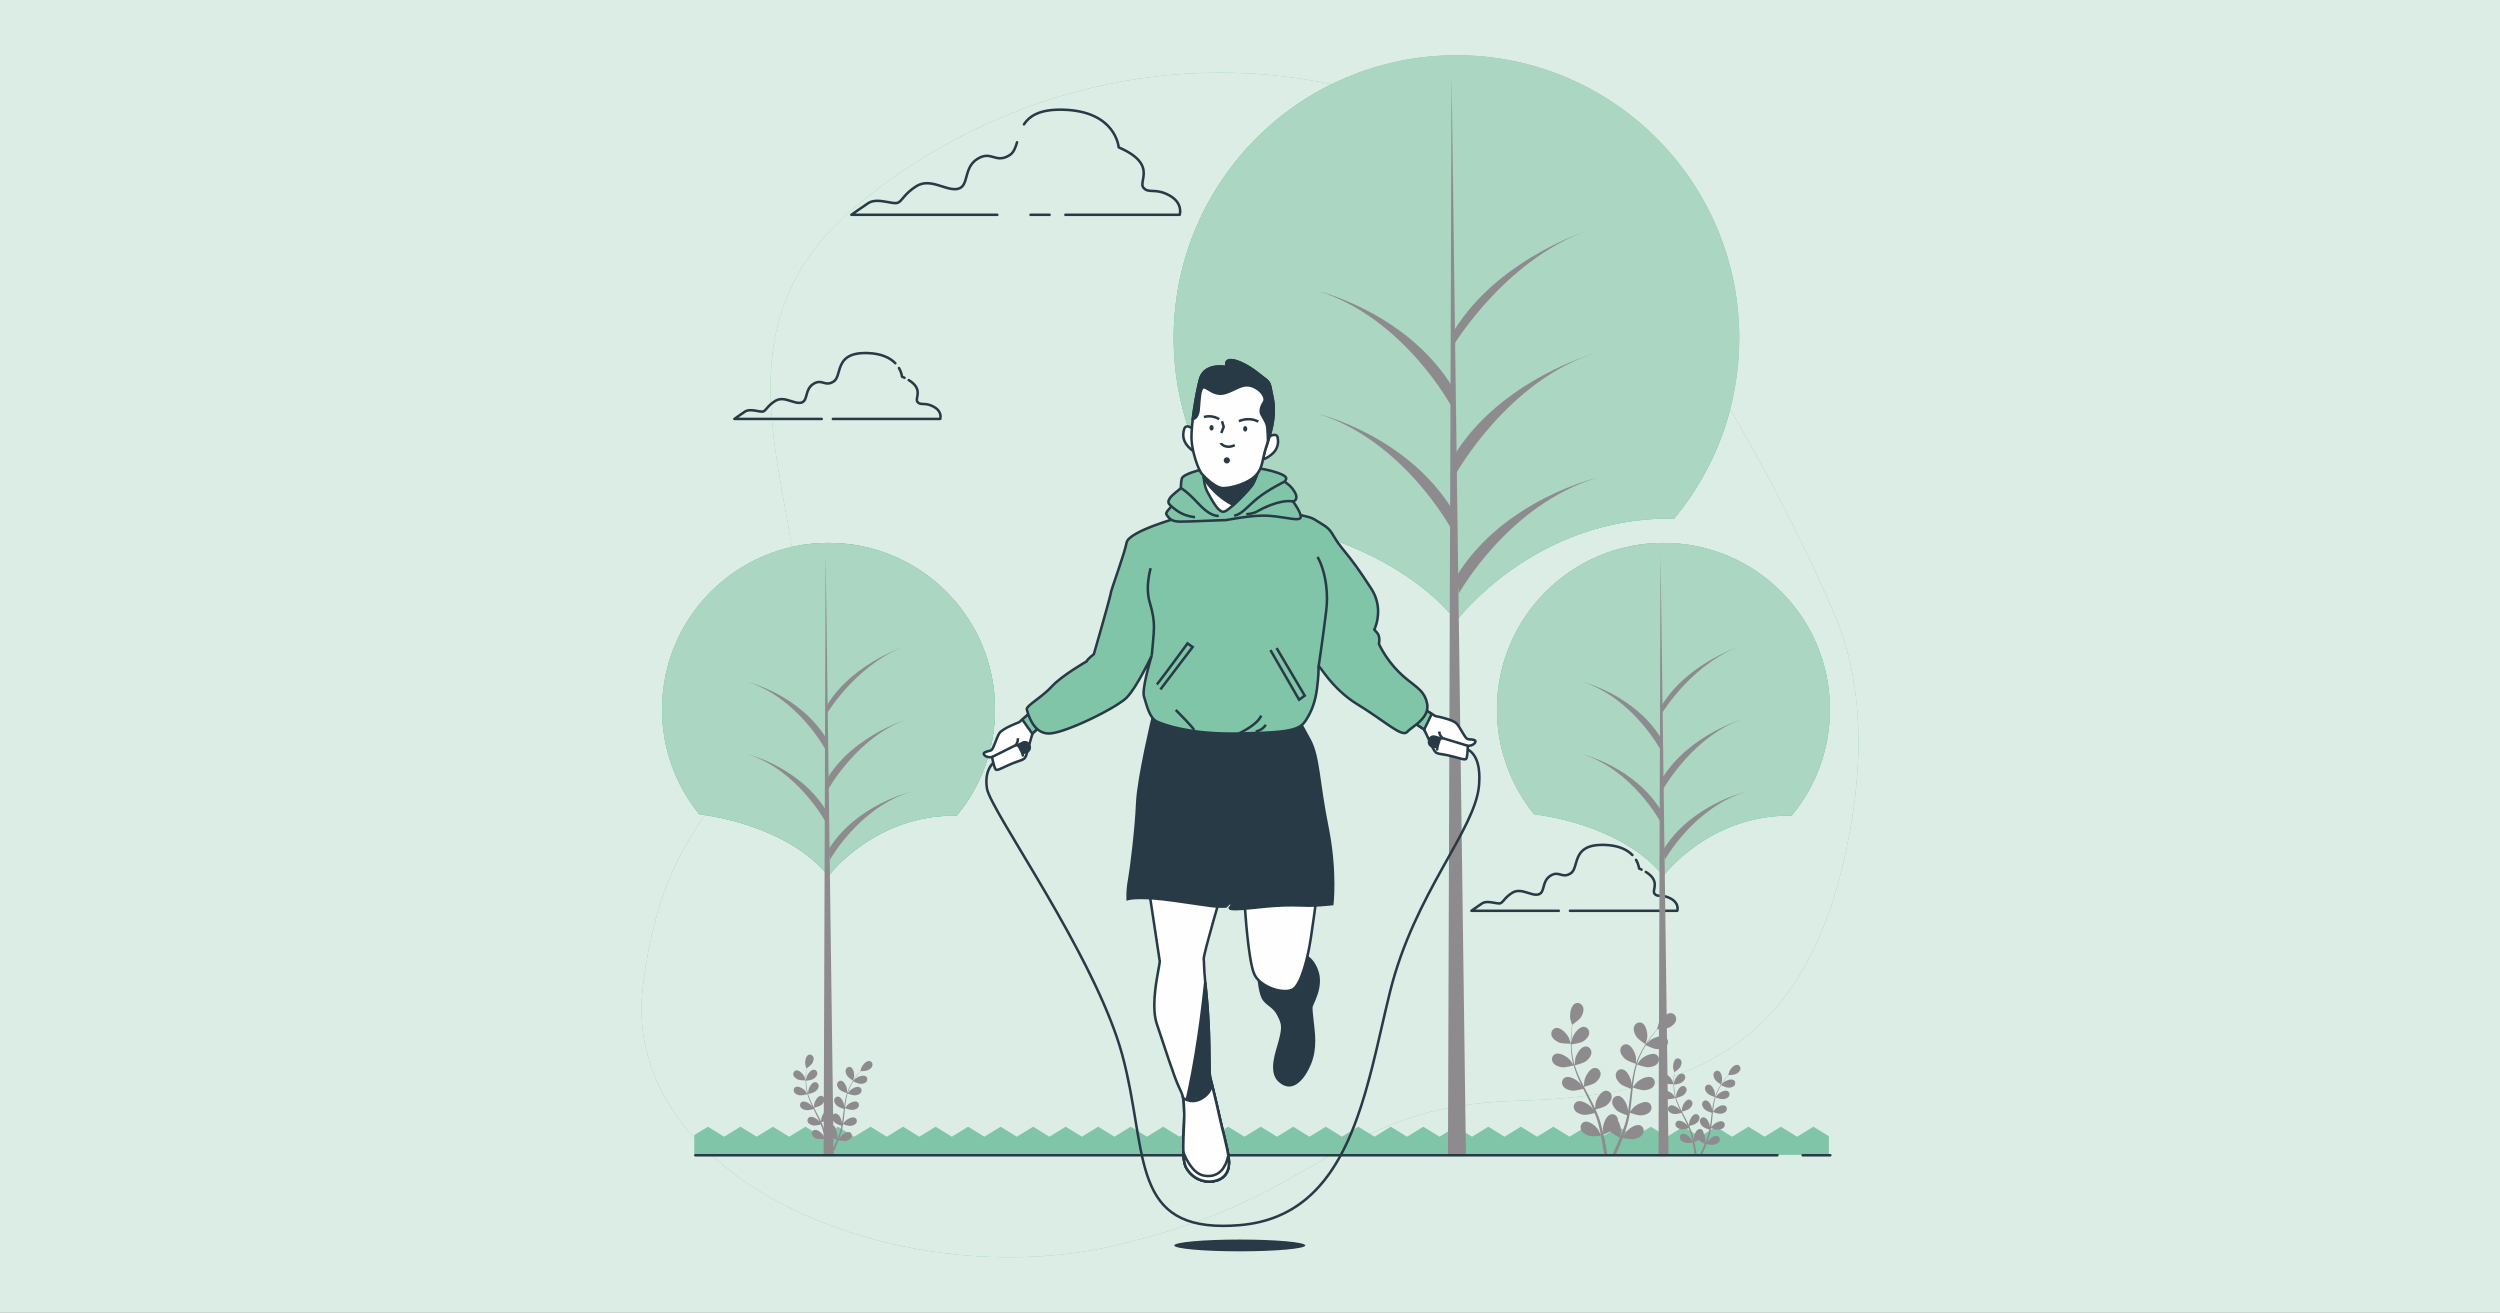 <?xml version="1.0" encoding="UTF-8"?>
<!DOCTYPE svg PUBLIC "-//W3C//DTD SVG 1.1//EN" "http://www.w3.org/Graphics/SVG/1.1/DTD/svg11.dtd">
<!-- Creator: CorelDRAW 2020 (64-Bit) -->
<svg xmlns="http://www.w3.org/2000/svg" xml:space="preserve" width="101.6mm" height="53.34mm" version="1.1" style="shape-rendering:geometricPrecision; text-rendering:geometricPrecision; image-rendering:optimizeQuality; fill-rule:evenodd; clip-rule:evenodd"
viewBox="0 0 10160 5334"
 xmlns:xlink="http://www.w3.org/1999/xlink"
 xmlns:xodm="http://www.corel.com/coreldraw/odm/2003">
 <rect x="0" y="0" width="10160" height="5334" fill="#808080" stroke="none"/>
 <defs>
  <style type="text/css">
   <![CDATA[
    .fil0 {fill:#DCEDE5}
    .fil4 {fill:#273A46;fill-rule:nonzero}
    .fil1 {fill:#81C5A8;fill-rule:nonzero}
    .fil3 {fill:#8D8B8E;fill-rule:nonzero}
    .fil5 {fill:#AAD6C2;fill-rule:nonzero}
    .fil2 {fill:#DCEDE5;fill-rule:nonzero}
    .fil6 {fill:#FEFEFE;fill-rule:nonzero}
   ]]>
  </style>
 </defs>
 <g id="Layer_x0020_1">
  <rect class="fil0" x="-0.02" y="0" width="10160" height="5334"/>
  <g id="_2389468740976">
   <g id="_2389584340880">
    <path class="fil1" d="M7326.08 2214.24c-120.91,-249.72 -258.67,-497.5 -401.63,-729.25 -221.44,-358.96 -511.35,-695.45 -890.77,-907.7 -880.18,-492.38 -1894.04,-299.71 -2562.53,267.6 -668.49,567.29 -122.56,1295.17 -245.12,1841.06 -122.55,545.91 -512.5,524.49 -612.78,1316.58 -100.28,792.08 1036.15,1263.06 1916.33,1059.68 880.18,-203.37 891.31,-567.29 1637.8,-588.7 746.47,-21.42 1192.14,-246.19 1348.12,-1081.11 54.8,-293.37 60.58,-612.24 -59.08,-892.48 -40.58,-94.99 -84.23,-190.48 -130.34,-285.68z"/>
    <path class="fil2" d="M4101.09 5109.51c-740.14,-0.02 -1494.08,-397.21 -1494.04,-1009.91 0,-31.79 2.03,-64.14 6.2,-97.07 44.06,-348.03 144.04,-539 252.69,-690.06 81.14,12.13 352.15,65.12 500.99,247.15 0,0 182.67,-244.94 511.07,-244.94 3.37,0 6.73,0.02 10.13,0.07 97.16,-117.1 155.6,-267.47 155.66,-431.53l0 0c0.13,-373.69 -302.7,-676.73 -676.4,-676.86 -0.07,0 -0.18,0 -0.25,0 -51.2,0 -101.06,5.69 -149.02,16.46 -33.49,-209.08 -86.72,-428.68 -86.75,-645.5 -0.05,-255.19 73.59,-506.54 339.78,-732.43 404.67,-343.42 935.85,-549.55 1487.37,-549.55 150.1,0 301.7,15.28 452.66,47.2 -379.9,187.44 -641.24,578.62 -641.4,1030.89 0,0.27 0,0.54 0,0.81 0.09,274.84 96.72,527.11 257.77,724.84l0.18 -0.99c0,0 591.29,58.51 891,425.06 0,0 310.29,-416.08 868.1,-416.08 5.75,0 11.43,0.05 17.23,0.14 105.85,-127.58 184.64,-278.41 227.57,-443.72 104.32,178.58 204.08,364.12 294.45,550.75 46.11,95.2 89.76,190.69 130.34,285.68 69.29,162.3 96.52,337.53 96.52,513.27 0,127.74 -14.38,255.73 -37.44,379.21 -155.98,834.92 -601.65,1059.69 -1348.12,1081.11 -746.49,21.41 -757.62,385.33 -1637.8,588.7 -138.44,32 -283.17,47.3 -428.49,47.3zm2134.32 -1800.12c0,0 348.12,34.43 524.55,250.23 0,0 182.68,-244.94 511.07,-244.94 3.38,0 6.74,0.02 10.14,0.07 97.16,-117.1 155.6,-267.47 155.65,-431.53l0 0c0.13,-373.69 -302.7,-676.73 -676.4,-676.86 -0.06,0 -0.17,0 -0.24,0 -373.59,0 -676.49,302.78 -676.62,676.4 0,0.17 0,0.32 0,0.48 0.05,161.8 56.94,310.32 151.75,426.72l0.1 -0.57z"/>
    <polygon class="fil1" points="7432.51,4693.4 7432.51,4617.68 7369.53,4578.95 7303.47,4619.57 7237.41,4578.95 7171.36,4619.57 7105.32,4578.95 7039.28,4619.57 6973.26,4578.95 6907.2,4619.57 6841.14,4578.95 6775.07,4619.57 6709.02,4578.95 6642.98,4619.57 6576.95,4578.95 6510.89,4619.57 6444.82,4578.95 6378.76,4619.57 6312.7,4578.95 6246.66,4619.57 6180.6,4578.95 6114.53,4619.57 6048.46,4578.95 5982.41,4619.57 5916.35,4578.95 5850.28,4619.57 5784.22,4578.95 5718.14,4619.57 5652.09,4578.95 5586.02,4619.57 5519.94,4578.95 5453.88,4619.57 5387.81,4578.95 5321.73,4619.57 5255.67,4578.95 5189.6,4619.57 5123.53,4578.95 5057.44,4619.57 4991.37,4578.95 4925.3,4619.57 4859.22,4578.95 4793.14,4619.57 4727.13,4578.95 4661.1,4619.57 4595,4578.95 4528.96,4619.57 4462.92,4578.95 4396.87,4619.57 4330.78,4578.95 4264.73,4619.57 4198.68,4578.95 4132.59,4619.57 4066.52,4578.95 4000.44,4619.57 3934.36,4578.95 3868.28,4619.57 3802.2,4578.95 3736.09,4619.57 3670,4578.95 3603.91,4619.57 3537.79,4578.95 3471.69,4619.57 3405.59,4578.95 3339.48,4619.57 3273.43,4578.95 3207.34,4619.57 3141.23,4578.95 3075.11,4619.57 3009,4578.95 2942.87,4619.57 2876.78,4578.95 2821.56,4612.84 2821.56,4693.4 "/>
    <path class="fil3" d="M6334.63 4236.18c14.27,6.25 49.17,5.45 49.2,5.45 0.36,0 -7.5,-22.85 -8.16,-24.22 -7.67,-16.02 -31.88,-42.48 -51.59,-39.82 -14.2,1.92 -22.09,16.13 -18.89,29.5 3.28,13.65 17.28,23.79 29.44,29.09z"/>
    <path class="fil3" d="M6346.68 4337.3c14.8,2.16 45.95,-6.87 48.43,-7.62 4.91,17.45 11.37,34.95 18.89,52.29 4.29,9.92 8.9,19.77 13.66,29.6 -2.84,-4.16 -5.4,-7.86 -5.82,-8.34 -11.61,-13.43 -41.96,-32.55 -60.26,-24.77 -13.2,5.6 -17.05,21.39 -10.43,33.43 6.75,12.3 22.95,18.39 36.07,20.29 13.32,1.95 40.03,-5.21 47.07,-7.21 1.87,3.76 3.69,7.51 5.57,11.26 9.02,17.95 18.11,35.84 26.47,53.66 2.96,6.27 5.63,12.57 8.33,18.85 -2.53,-3.69 -4.69,-6.79 -5.06,-7.22 -11.62,-13.43 -41.97,-32.56 -60.26,-24.79 -13.2,5.6 -17.07,21.4 -10.44,33.45 6.77,12.28 22.95,18.39 36.08,20.3 12.7,1.84 37.41,-4.56 45.8,-6.88 2.57,6.51 5.16,13.05 7.36,19.47 1.41,4.43 3.06,8.59 4.21,13.12 1.24,4.46 2.47,8.86 3.69,13.23 2.04,8.49 4.2,17.25 5.99,25.59 1.28,5.78 2.39,11.34 3.52,16.91 -2.86,-6.28 -8.73,-18.47 -9.34,-19.43 -9.44,-15.02 -36.53,-38.52 -55.81,-33.61 -13.88,3.53 -20.09,18.56 -15.37,31.46 4.81,13.19 19.9,21.65 32.58,25.53 13.96,4.28 44.88,0.38 48.74,-0.14 1.85,9.23 3.57,18.23 5.05,26.76 3.31,18.8 5.82,35.66 7.72,49.93l13.04 0c-2.28,-14.77 -5.25,-32.35 -9.18,-52.09 -1.84,-9.39 -4.01,-19.39 -6.31,-29.63 2.31,-0.92 15.51,-6.26 27.2,-12.79 10.17,11.03 36.25,23.93 39.63,25.57 -3.55,8.73 -7.09,17.18 -10.56,25.11 -7.21,16.58 -14.06,31.31 -20.1,43.83l14.09 0c5.2,-11.54 10.92,-24.69 16.87,-39.26 3.64,-8.84 7.36,-18.36 11.08,-28.19 3.74,0.78 34.35,7 48.6,3.79 12.93,-2.93 28.61,-10.25 34.4,-23.04 5.68,-12.52 0.59,-27.96 -12.98,-32.53 -18.84,-6.33 -47.63,15.07 -58.16,29.36 -0.64,0.86 -6.36,10.74 -9.87,17.06 1.5,-4.02 3.01,-7.91 4.5,-12.06 3.01,-8.2 5.77,-16.48 8.77,-25.36 1.3,-4.35 2.61,-8.73 3.94,-13.17 1.4,-4.37 2.33,-9.16 3.53,-13.77 2.58,-10.76 4.65,-21.79 6.48,-32.96 7.19,2.61 32.84,11.55 46.14,10.61 13.23,-0.93 29.82,-5.79 37.49,-17.55 7.5,-11.52 4.82,-27.55 -7.91,-34.13 -17.67,-9.11 -49.37,7.69 -61.94,20.22 -0.79,0.78 -8.81,10.79 -13.11,16.37 1.05,-6.72 2.14,-13.42 2.98,-20.25 2.45,-19.7 4.32,-39.75 6.26,-59.73 0.59,-6.12 1.26,-12.21 1.91,-18.31 2.54,0.97 32.81,12.22 47.7,11.18 13.23,-0.92 29.82,-5.8 37.48,-17.55 7.51,-11.53 4.83,-27.54 -7.9,-34.11 -17.68,-9.12 -49.37,7.68 -61.95,20.2 -0.94,0.96 -12.47,15.36 -15.22,19.17 1.43,-13.43 2.96,-26.8 5.01,-39.93 2.81,-18.11 6.57,-35.72 11.47,-52.51 1.18,0.45 32.72,12.34 47.95,11.28 13.25,-0.94 29.84,-5.8 37.49,-17.57 7.51,-11.51 4.83,-27.53 -7.9,-34.09 -17.67,-9.12 -49.36,7.68 -61.96,20.2 -0.97,0.98 -13.36,16.5 -15.4,19.47 0.29,-1 0.48,-2.07 0.79,-3.05 5.46,-17.87 12.99,-34.48 20.8,-49.7 4.53,-8.85 9.35,-17.06 14.21,-24.93 5.65,2.81 31.6,15.42 45.42,15.97 13.26,0.52 30.29,-2.49 39.19,-13.33 8.72,-10.63 7.82,-26.85 -4.12,-34.79 -16.55,-10.99 -49.89,2.22 -63.79,13.29 -0.75,0.61 -7.75,7.58 -12.77,12.72 2.25,-3.53 4.51,-7.2 6.72,-10.53 8.32,-12.53 16.72,-23.48 24.22,-33.13 4.31,-5.44 8.33,-10.3 12.13,-14.79 6.98,-0.11 35.12,-0.97 47.42,-6.75 12,-5.65 25.73,-16.15 28.64,-29.89 2.83,-13.44 -5.45,-27.44 -19.68,-28.97 -19.78,-2.12 -43.27,24.97 -50.5,41.2 -0.61,1.39 -7.85,24.43 -7.49,24.43l0.42 0c-3.74,4.25 -7.7,8.85 -11.94,13.96 -7.73,9.5 -16.38,20.3 -24.99,32.7 -8.66,12.37 -17.71,26.06 -25.94,41.3 -8.28,15.31 -16.2,31.81 -22.16,49.87l-0.17 0.64c0.09,-5.83 -0.16,-22.12 -0.32,-23.38 -2.28,-17.61 -17.04,-50.29 -36.6,-53.9 -14.08,-2.6 -26.02,8.43 -27.14,22.13 -1.14,13.99 8.99,27.99 18.88,36.83 11.16,9.96 42.13,19.61 44.6,20.37 -5.52,17.25 -9.78,35.42 -13.09,54.02 -1.9,10.64 -3.48,21.41 -4.92,32.24 -0.08,-5.04 -0.18,-9.54 -0.26,-10.17 -2.28,-17.62 -17.05,-50.3 -36.6,-53.91 -14.08,-2.61 -26.02,8.43 -27.14,22.13 -1.15,13.99 8.99,27.99 18.88,36.83 10.05,8.97 36.28,17.72 43.25,19.94 -0.52,4.15 -1.07,8.31 -1.56,12.46 -2.39,19.96 -4.69,39.89 -7.53,59.36 -1.01,6.88 -2.24,13.59 -3.46,20.32 -0.06,-4.47 -0.17,-8.25 -0.23,-8.81 -2.29,-17.61 -17.05,-50.31 -36.61,-53.92 -14.08,-2.59 -26.01,8.43 -27.14,22.14 -1.14,13.99 9.01,27.99 18.9,36.83 9.57,8.55 33.71,16.86 41.99,19.53 -1.44,6.87 -2.89,13.74 -4.61,20.32 -1.27,4.46 -2.18,8.83 -3.71,13.25 -1.42,4.41 -2.83,8.77 -4.22,13.08 -2.99,8.22 -6.03,16.7 -9.13,24.63 -2.13,5.54 -4.27,10.78 -6.38,16.06 1.07,-6.82 2.9,-20.22 2.92,-21.35 0.27,-11.8 -3.91,-30.97 -12.26,-44.45 0.06,-1.75 -0.04,-3.48 -0.32,-5.21 -2.18,-13.57 -14.93,-23.65 -28.78,-19.96 -19.2,5.1 -31.4,38.84 -32.31,56.57 -0.05,1.06 0.63,12.47 1.19,19.66 -0.97,-4.18 -1.86,-8.25 -2.91,-12.54 -2.02,-8.49 -4.27,-16.92 -6.68,-25.99 -1.3,-4.33 -2.64,-8.72 -3.97,-13.15 -1.24,-4.42 -3.11,-8.92 -4.65,-13.44 -3.8,-10.38 -8.15,-20.73 -12.77,-31.06 7.43,-1.79 33.76,-8.5 44.33,-16.6 10.51,-8.07 21.67,-21.29 21.58,-35.32 -0.1,-13.75 -11.17,-25.65 -25.42,-24.1 -19.77,2.15 -36.93,33.65 -40.51,51.02 -0.22,1.09 -1.39,13.86 -1.91,20.89 -2.82,-6.19 -5.61,-12.37 -8.68,-18.54 -8.83,-17.79 -18.33,-35.53 -27.74,-53.26 -2.87,-5.43 -5.66,-10.88 -8.51,-16.33 2.66,-0.6 34.13,-7.89 45.96,-16.98 10.52,-8.07 21.68,-21.28 21.59,-35.33 -0.1,-13.73 -11.19,-25.63 -25.43,-24.08 -19.77,2.14 -36.92,33.63 -40.51,51.02 -0.26,1.31 -1.93,19.69 -2.13,24.39 -6.21,-11.99 -12.31,-24 -17.83,-36.08 -7.65,-16.65 -14.24,-33.4 -19.41,-50.11 1.24,-0.3 34.1,-7.75 46.23,-17.06 10.52,-8.07 21.67,-21.28 21.57,-35.32 -0.08,-13.74 -11.16,-25.64 -25.41,-24.1 -19.78,2.16 -36.93,33.65 -40.52,51.05 -0.28,1.35 -2.05,21.13 -2.11,24.73 -0.31,-0.99 -0.74,-1.99 -1.03,-2.98 -5.3,-17.92 -8.18,-35.94 -10.06,-52.93 -1.11,-9.87 -1.62,-19.39 -1.91,-28.64 6.27,-0.76 34.86,-4.57 46.7,-11.72 11.35,-6.89 23.89,-18.79 25.32,-32.76 1.42,-13.66 -8.28,-26.71 -22.6,-26.73 -19.89,-0.03 -40.39,29.38 -45.88,46.27 -0.3,0.92 -2.29,10.6 -3.64,17.66 -0.07,-4.18 -0.22,-8.49 -0.2,-12.49 0.03,-15.04 0.98,-28.81 1.92,-41 0.59,-6.92 1.27,-13.17 1.95,-19.02 5.77,-3.95 28.76,-20.19 35.83,-31.78 6.9,-11.33 12.55,-27.68 7.4,-40.73 -5.05,-12.79 -19.67,-19.89 -32.4,-13.32 -17.66,9.13 -22.3,44.7 -19.39,62.21 0.25,1.52 6.93,24.74 7.23,24.53l0.35 -0.24c-0.78,5.61 -1.55,11.63 -2.25,18.23 -1.21,12.18 -2.47,25.98 -2.82,41.07 -0.4,15.08 -0.4,31.49 1.17,48.76 1.53,17.32 4.03,35.46 9.03,53.8l0.19 0.64c-3.13,-4.92 -12.33,-18.36 -13.16,-19.32 -11.6,-13.44 -41.95,-32.55 -60.27,-24.78 -13.18,5.6 -17.04,21.39 -10.42,33.44 6.77,12.3 22.95,18.38 36.08,20.3z"/>
    <path class="fil3" d="M6687.68 4243.86c0.3,0.2 6.34,-23.2 6.56,-24.71 2.44,-17.59 -3.17,-53 -21.07,-61.65 -12.89,-6.24 -27.32,1.26 -32.02,14.17 -4.8,13.2 1.28,29.39 8.5,40.51 8.46,13.07 38,31.67 38.03,31.68z"/>
    <path class="fil3" d="M6770.13 4402.86c9.06,3.95 31.21,3.45 31.23,3.45l-5.19 -15.38c-4.85,-10.16 -20.23,-26.96 -32.73,-25.27 -9.02,1.22 -14.03,10.23 -11.99,18.72 2.07,8.67 10.97,15.1 18.68,18.48z"/>
    <path class="fil3" d="M6777.77 4467.03c9.4,1.36 29.17,-4.36 30.74,-4.83 3.12,11.06 7.23,22.16 12,33.18 2.72,6.29 5.65,12.55 8.67,18.78 -1.8,-2.64 -3.42,-4.99 -3.71,-5.29 -7.37,-8.52 -26.62,-20.65 -38.24,-15.73 -8.37,3.57 -10.82,13.58 -6.62,21.23 4.28,7.81 14.58,11.67 22.9,12.88 8.45,1.23 25.4,-3.31 29.88,-4.57 1.18,2.37 2.34,4.77 3.53,7.13 5.73,11.41 11.48,22.75 16.8,34.06 1.88,3.99 3.57,7.99 5.29,11.95 -1.61,-2.33 -2.98,-4.3 -3.22,-4.56 -7.38,-8.53 -26.63,-20.67 -38.24,-15.73 -8.38,3.55 -10.82,13.57 -6.64,21.22 4.3,7.8 14.57,11.67 22.9,12.87 8.07,1.19 23.76,-2.87 29.08,-4.35 1.63,4.15 3.28,8.27 4.67,12.36 0.89,2.81 1.94,5.45 2.69,8.31 0.78,2.85 1.56,5.64 2.33,8.41 1.3,5.39 2.67,10.96 3.79,16.24 0.81,3.68 1.52,7.19 2.25,10.74 -1.83,-3.99 -5.55,-11.72 -5.93,-12.34 -5.99,-9.54 -23.19,-24.44 -35.43,-21.34 -8.82,2.25 -12.75,11.79 -9.75,19.98 3.07,8.37 12.62,13.74 20.68,16.21 8.85,2.7 28.48,0.23 30.94,-0.09 1.16,5.85 2.26,11.58 3.2,16.97 2.1,11.95 3.69,22.64 4.9,31.7l8.27 0c-1.45,-9.37 -3.33,-20.53 -5.83,-33.06 -1.16,-5.97 -2.54,-12.31 -4,-18.81 1.47,-0.58 9.84,-3.98 17.26,-8.11 6.46,6.99 23,15.18 25.15,16.21 -2.24,5.56 -4.49,10.91 -6.69,15.94 -4.57,10.54 -8.92,19.88 -12.77,27.83l8.95 0c3.3,-7.33 6.92,-15.68 10.71,-24.91 2.31,-5.62 4.67,-11.67 7.03,-17.89 2.37,0.49 21.8,4.43 30.85,2.39 8.21,-1.86 18.16,-6.49 21.83,-14.62 3.59,-7.95 0.39,-17.74 -8.24,-20.65 -11.97,-4 -30.23,9.57 -36.92,18.65 -0.39,0.54 -4.02,6.82 -6.25,10.82 0.94,-2.56 1.89,-5.02 2.85,-7.66 1.91,-5.21 3.66,-10.46 5.57,-16.1 0.82,-2.75 1.65,-5.53 2.48,-8.35 0.91,-2.77 1.5,-5.81 2.26,-8.74 1.63,-6.83 2.94,-13.83 4.12,-20.92 4.55,1.65 20.84,7.32 29.27,6.74 8.4,-0.6 18.94,-3.68 23.79,-11.14 4.76,-7.32 3.06,-17.5 -5.01,-21.65 -11.22,-5.8 -31.33,4.87 -39.32,12.81 -0.5,0.5 -5.59,6.85 -8.31,10.39 0.67,-4.26 1.35,-8.5 1.89,-12.85 1.56,-12.51 2.74,-25.23 3.97,-37.9 0.37,-3.89 0.8,-7.75 1.21,-11.62 1.61,0.6 20.82,7.76 30.28,7.09 8.4,-0.58 18.92,-3.68 23.79,-11.15 4.75,-7.3 3.06,-17.47 -5.04,-21.65 -11.21,-5.78 -31.32,4.88 -39.29,12.83 -0.61,0.6 -7.92,9.76 -9.67,12.17 0.91,-8.53 1.89,-17.02 3.19,-25.35 1.78,-11.49 4.16,-22.67 7.27,-33.33 0.75,0.29 20.77,7.84 30.44,7.17 8.4,-0.6 18.93,-3.69 23.79,-11.14 4.76,-7.31 3.07,-17.49 -5.01,-21.66 -11.22,-5.78 -31.33,4.88 -39.32,12.83 -0.62,0.63 -8.49,10.47 -9.78,12.35l0.5 -1.93c3.46,-11.34 8.24,-21.88 13.21,-31.55 2.86,-5.62 5.92,-10.83 9.01,-15.82 3.58,1.79 20.04,9.79 28.83,10.13 8.4,0.34 19.21,-1.56 24.86,-8.46 5.54,-6.73 4.98,-17.05 -2.6,-22.08 -10.52,-6.98 -31.67,1.42 -40.49,8.45 -0.48,0.38 -4.92,4.8 -8.11,8.07 1.43,-2.23 2.86,-4.58 4.27,-6.68 5.29,-7.96 10.61,-14.92 15.37,-21.04 2.75,-3.46 5.28,-6.53 7.7,-9.38 4.42,-0.07 22.29,-0.63 30.1,-4.28 7.6,-3.59 16.33,-10.25 18.17,-18.98 1.8,-8.53 -3.45,-17.41 -12.49,-18.39 -12.54,-1.34 -27.46,15.86 -32.05,26.16l-4.75 15.5 0.26 0c-2.37,2.7 -4.88,5.61 -7.57,8.85 -4.91,6.03 -10.41,12.89 -15.87,20.77 -5.49,7.84 -11.24,16.53 -16.46,26.21 -5.26,9.71 -10.27,20.19 -14.05,31.66l-0.12 0.39c0.06,-3.69 -0.1,-14.04 -0.22,-14.83 -1.43,-11.18 -10.81,-31.93 -23.21,-34.21 -8.94,-1.66 -16.53,5.34 -17.23,14.04 -0.72,8.89 5.71,17.77 11.98,23.38 7.09,6.32 26.74,12.44 28.31,12.93 -3.51,10.95 -6.21,22.48 -8.31,34.28 -1.2,6.76 -2.2,13.59 -3.12,20.46 -0.06,-3.19 -0.12,-6.05 -0.17,-6.46 -1.45,-11.17 -10.81,-31.91 -23.23,-34.21 -8.94,-1.66 -16.51,5.36 -17.22,14.05 -0.73,8.88 5.7,17.76 11.99,23.37 6.37,5.7 23.02,11.25 27.45,12.67 -0.33,2.64 -0.69,5.26 -1,7.91 -1.52,12.66 -2.98,25.31 -4.79,37.67 -0.62,4.35 -1.4,8.61 -2.18,12.89 -0.05,-2.84 -0.1,-5.23 -0.14,-5.6 -1.46,-11.17 -10.83,-31.91 -23.23,-34.21 -8.95,-1.65 -16.53,5.35 -17.23,14.05 -0.74,8.88 5.7,17.77 11.99,23.38 6.07,5.42 21.4,10.69 26.64,12.4 -0.92,4.34 -1.83,8.71 -2.92,12.88 -0.8,2.84 -1.39,5.62 -2.36,8.42 -0.91,2.79 -1.79,5.56 -2.68,8.3 -1.89,5.21 -3.82,10.59 -5.79,15.63 -1.35,3.52 -2.71,6.84 -4.05,10.2 0.69,-4.33 1.84,-12.84 1.86,-13.56 0.18,-7.48 -2.49,-19.65 -7.78,-28.2 0.03,-1.11 -0.04,-2.21 -0.21,-3.32 -1.37,-8.6 -9.48,-15 -18.26,-12.66 -12.2,3.24 -19.93,24.64 -20.51,35.9 -0.04,0.68 0.4,7.92 0.75,12.48 -0.61,-2.65 -1.18,-5.22 -1.85,-7.95 -1.28,-5.4 -2.72,-10.74 -4.23,-16.51 -0.82,-2.74 -1.68,-5.52 -2.53,-8.35 -0.79,-2.79 -1.97,-5.65 -2.95,-8.53 -2.4,-6.58 -5.18,-13.14 -8.1,-19.71 4.71,-1.13 21.42,-5.39 28.13,-10.54 6.68,-5.12 13.76,-13.5 13.7,-22.41 -0.06,-8.72 -7.09,-16.28 -16.13,-15.3 -12.54,1.37 -23.44,21.35 -25.72,32.4 -0.14,0.69 -0.89,8.79 -1.2,13.25 -1.81,-3.93 -3.57,-7.86 -5.51,-11.77 -5.61,-11.29 -11.63,-22.55 -17.6,-33.8 -1.83,-3.45 -3.61,-6.9 -5.41,-10.36 1.68,-0.38 21.66,-5.03 29.18,-10.78 6.67,-5.12 13.76,-13.52 13.69,-22.42 -0.07,-8.73 -7.09,-16.28 -16.13,-15.3 -12.56,1.37 -23.44,21.36 -25.72,32.39 -0.17,0.84 -1.22,12.5 -1.34,15.47 -3.95,-7.59 -7.83,-15.21 -11.33,-22.89 -4.85,-10.57 -9.03,-21.2 -12.33,-31.81 0.79,-0.17 21.66,-4.91 29.35,-10.83 6.67,-5.12 13.76,-13.49 13.7,-22.41 -0.06,-8.73 -7.1,-16.27 -16.15,-15.28 -12.53,1.35 -23.42,21.34 -25.7,32.38 -0.18,0.87 -1.3,13.41 -1.34,15.7l-0.65 -1.88c-3.37,-11.39 -5.19,-22.82 -6.38,-33.61 -0.72,-6.26 -1.03,-12.29 -1.22,-18.16 3.98,-0.49 22.13,-2.91 29.64,-7.46 7.2,-4.35 15.15,-11.91 16.08,-20.78 0.88,-8.68 -5.27,-16.96 -14.36,-16.98 -12.62,-0.01 -25.65,18.66 -29.11,29.38 -0.19,0.59 -1.47,6.73 -2.32,11.2 -0.03,-2.64 -0.13,-5.38 -0.13,-7.92 0.03,-9.54 0.63,-18.29 1.22,-26.02 0.38,-4.4 0.8,-8.37 1.25,-12.07 3.65,-2.51 18.25,-12.82 22.73,-20.17 4.39,-7.2 7.97,-17.56 4.7,-25.86 -3.2,-8.12 -12.49,-12.63 -20.56,-8.45 -11.22,5.8 -14.16,28.38 -12.3,39.49 0.15,0.96 4.38,15.68 4.58,15.57l0.23 -0.15c-0.5,3.55 -0.98,7.37 -1.43,11.56 -0.77,7.73 -1.57,16.49 -1.8,26.07 -0.24,9.58 -0.24,19.98 0.73,30.95 0.99,10.99 2.57,22.5 5.74,34.15l0.13 0.39c-1.99,-3.12 -7.82,-11.64 -8.35,-12.26 -7.38,-8.52 -26.63,-20.65 -38.25,-15.72 -8.37,3.57 -10.82,13.57 -6.63,21.23 4.3,7.8 14.57,11.66 22.9,12.88z"/>
    <path class="fil3" d="M6994.2 4407.72c0.21,0.13 4.04,-14.72 4.17,-15.68 1.56,-11.16 -2,-33.65 -13.38,-39.14 -8.18,-3.95 -17.33,0.81 -20.32,9.01 -3.03,8.36 0.83,18.63 5.4,25.71 5.37,8.3 24.12,20.09 24.13,20.1z"/>
    <path class="fil3" d="M3242.86 4387.27c9.05,3.96 31.21,3.45 31.22,3.45l-5.18 -15.38c-4.86,-10.17 -20.23,-26.96 -32.74,-25.27 -9.01,1.22 -14.02,10.23 -11.99,18.72 2.08,8.65 10.97,15.1 18.69,18.48z"/>
    <path class="fil3" d="M3250.49 4451.44c9.4,1.36 29.17,-4.37 30.74,-4.83 3.13,11.06 7.23,22.17 12,33.18 2.72,6.29 5.65,12.55 8.67,18.79 -1.8,-2.64 -3.43,-5 -3.7,-5.3 -7.37,-8.51 -26.63,-20.65 -38.24,-15.73 -8.38,3.56 -10.82,13.58 -6.62,21.22 4.28,7.81 14.56,11.68 22.89,12.89 8.46,1.23 25.41,-3.31 29.88,-4.58 1.18,2.37 2.34,4.78 3.54,7.14 5.72,11.41 11.49,22.74 16.79,34.05 1.87,4 3.57,7.99 5.28,11.96 -1.59,-2.33 -2.96,-4.3 -3.2,-4.57 -7.38,-8.52 -26.64,-20.67 -38.26,-15.73 -8.36,3.56 -10.82,13.58 -6.61,21.21 4.29,7.82 14.56,11.68 22.89,12.89 8.06,1.19 23.75,-2.88 29.08,-4.34 1.62,4.12 3.27,8.26 4.66,12.35 0.9,2.8 1.95,5.45 2.68,8.33 0.79,2.82 1.57,5.63 2.34,8.39 1.3,5.4 2.66,10.96 3.79,16.23 0.82,3.68 1.53,7.21 2.25,10.75 -1.82,-3.99 -5.54,-11.72 -5.93,-12.34 -5.99,-9.54 -23.2,-24.44 -35.43,-21.33 -8.81,2.24 -12.75,11.78 -9.75,19.96 3.06,8.37 12.63,13.74 20.68,16.21 8.86,2.71 28.48,0.24 30.93,-0.09 1.17,5.86 2.27,11.57 3.21,17 2.1,11.92 3.69,22.62 4.9,31.68l8.27 0c-1.44,-9.37 -3.33,-20.53 -5.82,-33.06 -1.17,-5.96 -2.54,-12.32 -4.01,-18.81 1.47,-0.58 9.84,-3.96 17.26,-8.11 6.46,6.99 23.02,15.17 25.15,16.22 -2.25,5.54 -4.49,10.9 -6.69,15.93 -4.58,10.54 -8.93,19.87 -12.76,27.83l8.94 0c3.31,-7.33 6.93,-15.68 10.71,-24.92 2.31,-5.61 4.67,-11.66 7.03,-17.89 2.38,0.5 21.81,4.44 30.86,2.4 8.21,-1.86 18.15,-6.51 21.83,-14.62 3.6,-7.95 0.37,-17.74 -8.25,-20.64 -11.96,-4.03 -30.22,9.56 -36.91,18.64 -0.4,0.53 -4.04,6.81 -6.26,10.81 0.96,-2.55 1.9,-5.01 2.85,-7.65 1.91,-5.21 3.66,-10.46 5.57,-16.1 0.82,-2.75 1.65,-5.55 2.5,-8.35 0.89,-2.77 1.48,-5.82 2.25,-8.74 1.63,-6.84 2.94,-13.84 4.11,-20.93 4.56,1.67 20.84,7.34 29.27,6.74 8.41,-0.59 18.94,-3.69 23.8,-11.14 4.76,-7.31 3.06,-17.49 -5.02,-21.66 -11.22,-5.78 -31.33,4.89 -39.32,12.83 -0.5,0.5 -5.58,6.85 -8.31,10.39 0.66,-4.27 1.36,-8.52 1.89,-12.85 1.56,-12.51 2.73,-25.23 3.97,-37.9 0.38,-3.89 0.8,-7.75 1.21,-11.63 1.62,0.61 20.83,7.77 30.27,7.1 8.4,-0.58 18.94,-3.68 23.79,-11.15 4.77,-7.3 3.07,-17.48 -5.01,-21.65 -11.22,-5.78 -31.33,4.88 -39.32,12.83 -0.59,0.6 -7.91,9.74 -9.65,12.16 0.9,-8.53 1.87,-17.01 3.18,-25.34 1.78,-11.49 4.16,-22.66 7.27,-33.33 0.75,0.28 20.77,7.84 30.45,7.17 8.39,-0.61 18.93,-3.69 23.79,-11.15 4.76,-7.3 3.06,-17.48 -5.02,-21.65 -11.22,-5.79 -31.33,4.88 -39.32,12.82 -0.63,0.64 -8.49,10.48 -9.78,12.36l0.51 -1.94c3.45,-11.34 8.24,-21.88 13.19,-31.54 2.87,-5.62 5.93,-10.83 9.02,-15.83 3.58,1.8 20.06,9.79 28.83,10.14 8.41,0.34 19.22,-1.58 24.87,-8.46 5.53,-6.73 4.96,-17.04 -2.61,-22.08 -10.51,-6.99 -31.67,1.42 -40.48,8.44 -0.49,0.39 -4.92,4.82 -8.11,8.07 1.42,-2.23 2.85,-4.56 4.26,-6.68 5.29,-7.95 10.61,-14.91 15.37,-21.03 2.74,-3.46 5.29,-6.54 7.7,-9.38 4.44,-0.08 22.29,-0.63 30.1,-4.28 7.62,-3.6 16.33,-10.26 18.18,-18.98 1.8,-8.53 -3.45,-17.42 -12.49,-18.38 -12.55,-1.36 -27.47,15.83 -32.05,26.13l-4.76 15.52 0.27 0c-2.38,2.7 -4.9,5.61 -7.58,8.85 -4.91,6.03 -10.4,12.9 -15.87,20.76 -5.49,7.85 -11.24,16.53 -16.46,26.21 -5.25,9.72 -10.28,20.2 -14.06,31.65l-0.11 0.41c0.07,-3.69 -0.1,-14.04 -0.2,-14.83 -1.45,-11.19 -10.82,-31.92 -23.23,-34.22 -8.94,-1.65 -16.51,5.35 -17.23,14.05 -0.73,8.89 5.71,17.76 11.99,23.37 7.08,6.32 26.73,12.44 28.3,12.93 -3.5,10.96 -6.2,22.48 -8.31,34.29 -1.2,6.76 -2.2,13.59 -3.13,20.46 -0.04,-3.19 -0.1,-6.05 -0.16,-6.46 -1.45,-11.17 -10.81,-31.91 -23.23,-34.22 -8.94,-1.65 -16.51,5.36 -17.22,14.06 -0.73,8.87 5.71,17.77 11.99,23.38 6.37,5.68 23.02,11.25 27.45,12.65 -0.33,2.64 -0.68,5.27 -1.01,7.91 -1.5,12.67 -2.96,25.32 -4.77,37.68 -0.63,4.35 -1.42,8.62 -2.19,12.89 -0.04,-2.84 -0.11,-5.23 -0.15,-5.59 -1.45,-11.17 -10.82,-31.92 -23.22,-34.22 -8.94,-1.65 -16.52,5.35 -17.23,14.04 -0.73,8.89 5.7,17.78 11.99,23.37 6.08,5.45 21.4,10.7 26.65,12.41 -0.93,4.35 -1.84,8.71 -2.92,12.9 -0.81,2.82 -1.4,5.62 -2.37,8.41 -0.9,2.79 -1.78,5.56 -2.67,8.29 -1.9,5.22 -3.82,10.6 -5.8,15.64 -1.35,3.52 -2.7,6.85 -4.05,10.19 0.69,-4.32 1.84,-12.83 1.86,-13.55 0.17,-7.48 -2.49,-19.65 -7.78,-28.2 0.03,-1.13 -0.03,-2.22 -0.21,-3.32 -1.38,-8.61 -9.47,-15.02 -18.26,-12.66 -12.2,3.23 -19.93,24.65 -20.5,35.9 -0.04,0.67 0.39,7.92 0.74,12.49 -0.61,-2.66 -1.17,-5.25 -1.85,-7.97 -1.27,-5.39 -2.71,-10.74 -4.23,-16.5 -0.83,-2.75 -1.67,-5.52 -2.52,-8.35 -0.79,-2.79 -1.97,-5.65 -2.95,-8.53 -2.41,-6.58 -5.18,-13.16 -8.11,-19.71 4.72,-1.13 21.43,-5.38 28.13,-10.53 6.68,-5.13 13.77,-13.52 13.7,-22.42 -0.06,-8.73 -7.09,-16.28 -16.13,-15.3 -12.55,1.37 -23.44,21.36 -25.72,32.4 -0.13,0.69 -0.87,8.79 -1.2,13.24 -1.79,-3.92 -3.57,-7.85 -5.51,-11.76 -5.6,-11.29 -11.63,-22.55 -17.6,-33.81 -1.83,-3.44 -3.61,-6.91 -5.41,-10.35 1.69,-0.39 21.66,-5.02 29.17,-10.79 6.68,-5.13 13.76,-13.51 13.7,-22.42 -0.06,-8.72 -7.09,-16.27 -16.13,-15.29 -12.55,1.37 -23.44,21.36 -25.71,32.39 -0.18,0.82 -1.23,12.49 -1.35,15.46 -3.96,-7.6 -7.82,-15.21 -11.33,-22.88 -4.85,-10.57 -9.04,-21.2 -12.32,-31.81 0.78,-0.17 21.64,-4.91 29.35,-10.83 6.67,-5.13 13.76,-13.51 13.69,-22.41 -0.06,-8.73 -7.09,-16.28 -16.13,-15.3 -12.55,1.37 -23.44,21.35 -25.71,32.4 -0.18,0.87 -1.31,13.41 -1.35,15.7l-0.65 -1.9c-3.37,-11.37 -5.19,-22.79 -6.39,-33.58 -0.7,-6.28 -1.02,-12.31 -1.2,-18.18 3.97,-0.49 22.12,-2.9 29.63,-7.46 7.2,-4.35 15.16,-11.9 16.08,-20.77 0.89,-8.68 -5.27,-16.95 -14.35,-16.97 -12.63,-0.02 -25.64,18.65 -29.12,29.37 -0.19,0.58 -1.45,6.72 -2.32,11.2 -0.04,-2.64 -0.13,-5.38 -0.12,-7.93 0.02,-9.53 0.62,-18.28 1.22,-26.02 0.37,-4.39 0.8,-8.36 1.24,-12.06 3.66,-2.52 18.25,-12.83 22.74,-20.18 4.39,-7.19 7.96,-17.56 4.69,-25.85 -3.2,-8.12 -12.48,-12.63 -20.56,-8.45 -11.21,5.79 -14.16,28.37 -12.3,39.48 0.16,0.97 4.4,15.7 4.58,15.58l0.22 -0.16c-0.49,3.56 -0.97,7.38 -1.43,11.56 -0.76,7.74 -1.56,16.5 -1.78,26.07 -0.25,9.58 -0.26,20 0.73,30.95 0.98,11 2.57,22.51 5.74,34.15l0.12 0.4c-1.98,-3.12 -7.83,-11.65 -8.34,-12.26 -7.38,-8.53 -26.64,-20.67 -38.26,-15.72 -8.37,3.55 -10.82,13.57 -6.61,21.22 4.29,7.81 14.56,11.67 22.88,12.89z"/>
    <path class="fil3" d="M3466.93 4392.13c0.2,0.12 4.03,-14.72 4.17,-15.68 1.55,-11.16 -2.01,-33.65 -13.37,-39.13 -8.19,-3.97 -17.34,0.8 -20.32,9 -3.06,8.36 0.81,18.63 5.38,25.7 5.37,8.3 24.12,20.09 24.14,20.11z"/>
    <path class="fil4" d="M3642.28 1472.53c-21.02,-21.86 -57.41,-41.53 -118.73,-42.98 -2.33,-0.06 -4.62,-0.09 -6.85,-0.09 -32.53,0 -55.29,5.93 -71.61,15.62 -12.23,7.27 -20.68,16.64 -26.7,26.65 -9.03,15.01 -12.79,31.34 -16.86,45.02 -2.01,6.84 -4.1,13.01 -6.71,18 -2.64,5.01 -5.7,8.76 -9.76,11.36 -9.01,5.7 -15.62,7.24 -21.51,7.26 -5.25,0.01 -10.17,-1.35 -15.63,-2.92 -5.44,-1.54 -11.44,-3.31 -18.48,-3.31 -7.91,-0.03 -16.84,2.35 -27.06,8.89 -9.92,6.29 -16.38,14.36 -20.72,22.68 -6.5,12.49 -8.62,25.5 -11.85,35.27 -1.58,4.88 -3.41,8.88 -5.74,11.69 -2.36,2.81 -5.08,4.68 -9.64,5.74 -2.13,0.46 -4.37,0.69 -6.74,0.69 -9.21,0.04 -20.31,-3.52 -32.27,-7.38 -11.97,-3.79 -24.86,-7.84 -38.34,-7.86 -9.96,-0.02 -20.28,2.33 -30.13,8.62 -18.75,11.9 -28.44,23.3 -35.08,31.21 -3.3,3.94 -5.86,6.9 -8.08,8.57 -2.26,1.67 -3.88,2.34 -6.98,2.39 -4.63,0.04 -11.91,-1.37 -20.02,-2.85 -8.14,-1.47 -17.23,-3.01 -26.27,-3.02 -9.03,0 -18.19,1.54 -26.03,6.74l0 0c-19.94,13.3 -43.1,29.84 -43.12,29.86 -1.83,1.31 -2.61,3.64 -1.92,5.79 0.68,2.14 2.67,3.6 4.93,3.6l355.08 0c2.85,0 5.18,-2.32 5.18,-5.18 0,-2.85 -2.33,-5.17 -5.18,-5.17l-355.08 0 0 5.17 3 4.22c0.02,-0.01 5.77,-4.12 14.01,-9.9 8.25,-5.77 18.98,-13.2 28.84,-19.78l0 0c5.39,-3.61 12.4,-5.02 20.29,-5 7.85,-0.02 16.4,1.39 24.42,2.85 8.06,1.45 15.49,3 21.87,3.02 5.18,0.06 9.76,-1.75 13.28,-4.53 5.32,-4.17 9.08,-9.76 15.11,-16.39 5.99,-6.64 14.08,-14.46 27.3,-22.88 8.12,-5.14 16.17,-6.97 24.58,-6.99 11.35,-0.02 23.31,3.56 35.2,7.37 11.9,3.77 23.69,7.83 35.41,7.87 3.01,0 6.01,-0.28 8.98,-0.94 8.86,-1.88 14.97,-7.39 18.57,-13.92 5.46,-9.79 7.11,-21.71 10.99,-33.06 3.86,-11.37 9.35,-21.87 21.71,-29.78 9.01,-5.7 15.61,-7.24 21.5,-7.26 5.25,-0.01 10.16,1.34 15.64,2.92 5.44,1.54 11.44,3.31 18.47,3.31 7.91,0.03 16.84,-2.35 27.06,-8.89 5.32,-3.37 9.26,-8.05 12.28,-13.29 5.26,-9.18 8.06,-20.14 11.31,-31.4 4.86,-16.94 10.56,-34.31 24.56,-47.44 13.97,-13.12 36.8,-22.86 77.94,-22.89 2.15,0 4.34,0.03 6.6,0.09 59.28,1.49 92.47,20.09 111.54,39.81 1.98,2.06 5.26,2.12 7.31,0.13 2.06,-1.98 2.12,-5.25 0.13,-7.31z"/>
    <path class="fil4" d="M3678.16 1530.68c-3.31,-1.61 -6.8,-3.21 -10.47,-4.8l-2.06 4.75 5.15 -0.38c-0.04,-0.5 -1.27,-17.21 -12.87,-37.11 -1.44,-2.46 -4.61,-3.29 -7.08,-1.85 -2.46,1.44 -3.3,4.6 -1.85,7.08 5.24,8.97 8.12,17.24 9.68,23.23 0.79,2.99 1.24,5.4 1.5,7.03l0.25 1.84 0.04 0.44 0.01 0.08c0.14,1.93 1.33,3.61 3.1,4.38 3.56,1.55 6.92,3.09 10.08,4.62 2.57,1.25 5.66,0.17 6.92,-2.4 1.24,-2.58 0.16,-5.67 -2.4,-6.91z"/>
    <path class="fil4" d="M3384.93 1707.77l436.13 0c2.24,0 4.2,-1.42 4.91,-3.54 0.12,-0.37 1.49,-4.6 1.5,-11.01 0,-5.88 -1.2,-13.66 -5.67,-21.72 -4.48,-8.06 -12.22,-16.25 -24.72,-23.06 -18.97,-10.4 -33.57,-11.4 -44.03,-11.78 -5.23,-0.2 -9.33,-0.36 -12.43,-1.21 -3.1,-0.91 -5.36,-2.17 -8.12,-5.53 -0.85,-1.08 -1.29,-2.42 -1.32,-4.98 -0.02,-2.93 0.77,-7.07 1.66,-11.9 0.88,-4.85 1.82,-10.45 1.82,-16.62 0.02,-8.34 -1.81,-17.77 -7.7,-27.34 -5.88,-9.58 -15.63,-19.22 -31.11,-28.77 -2.43,-1.5 -5.62,-0.74 -7.12,1.69 -1.5,2.43 -0.74,5.61 1.69,7.12 14.5,8.95 22.93,17.54 27.73,25.37 4.79,7.85 6.14,15.02 6.16,21.93 0,5.1 -0.79,10.04 -1.65,14.77 -0.85,4.74 -1.8,9.23 -1.82,13.75 -0.02,3.82 0.81,7.99 3.58,11.43 3.85,4.9 8.62,7.78 13.48,9.05 7.31,1.91 14.33,1.2 22.78,2.08 8.43,0.84 18.39,2.94 31.44,10.02 11.04,6.05 17.14,12.77 20.63,19.01 3.48,6.26 4.37,12.17 4.37,16.69 0,2.45 -0.27,4.48 -0.53,5.85l-0.34 1.53 -0.09 0.33 -0.03 0.06 1.99 0.62 -1.97 -0.65 -0.02 0.03 1.99 0.62 -1.97 -0.65 4.91 1.63 0 -5.17 -436.13 0c-2.85,0 -5.17,2.32 -5.17,5.17 0,2.86 2.32,5.18 5.17,5.18z"/>
    <path class="fil4" d="M6637.75 3471.34c-21.03,-21.86 -57.42,-41.52 -118.74,-42.98 -2.33,-0.06 -4.62,-0.08 -6.86,-0.08 -32.52,0 -55.28,5.92 -71.6,15.62 -12.23,7.26 -20.69,16.64 -26.7,26.64 -9.03,15.02 -12.79,31.34 -16.86,45.01 -2.02,6.85 -4.09,13.02 -6.73,18.01 -2.62,5.01 -5.67,8.76 -9.74,11.36 -9.01,5.7 -15.63,7.24 -21.5,7.27 -5.26,0.01 -10.17,-1.35 -15.65,-2.92 -5.44,-1.54 -11.43,-3.32 -18.47,-3.33 -7.91,-0.02 -16.84,2.36 -27.06,8.9 -9.92,6.29 -16.39,14.36 -20.72,22.68 -6.5,12.49 -8.62,25.51 -11.85,35.27 -1.58,4.89 -3.4,8.88 -5.74,11.69 -2.36,2.81 -5.08,4.67 -9.64,5.73 -2.13,0.48 -4.38,0.7 -6.74,0.7 -9.22,0.04 -20.32,-3.53 -32.27,-7.37 -11.97,-3.81 -24.85,-7.85 -38.34,-7.87 -9.95,-0.02 -20.28,2.32 -30.13,8.61 -18.75,11.91 -28.44,23.32 -35.07,31.21 -3.3,3.94 -5.87,6.9 -8.08,8.57 -2.27,1.67 -3.89,2.34 -6.99,2.41 -4.64,0.02 -11.91,-1.37 -20.02,-2.86 -8.15,-1.48 -17.23,-3.02 -26.27,-3.03 -9.03,0.01 -18.19,1.54 -26.02,6.76 -19.94,13.29 -43.11,29.84 -43.13,29.86 -1.83,1.3 -2.61,3.64 -1.92,5.78 0.69,2.14 2.68,3.61 4.93,3.61l355.08 0c2.86,0 5.17,-2.33 5.17,-5.18 0,-2.86 -2.31,-5.17 -5.17,-5.17l-355.08 0 0 5.17 3 4.2c0.02,-0.01 5.77,-4.12 14.02,-9.89 8.24,-5.77 18.97,-13.19 28.84,-19.79 5.39,-3.61 12.4,-5 20.28,-5 7.85,0 16.4,1.39 24.43,2.86 8.05,1.44 15.48,2.99 21.86,3.02 5.17,0.06 9.76,-1.75 13.29,-4.53 5.31,-4.17 9.07,-9.76 15.1,-16.39 5.99,-6.64 14.09,-14.45 27.31,-22.88 8.11,-5.14 16.16,-6.97 24.57,-6.99 11.35,-0.02 23.31,3.56 35.19,7.37 11.9,3.76 23.7,7.82 35.42,7.86 3,0 6.01,-0.28 8.98,-0.94 8.86,-1.87 14.97,-7.38 18.56,-13.91 5.48,-9.8 7.11,-21.7 10.99,-33.06 3.87,-11.37 9.37,-21.87 21.71,-29.77 9.02,-5.71 15.62,-7.25 21.51,-7.28 5.25,0 10.16,1.36 15.63,2.93 5.45,1.54 11.44,3.3 18.49,3.31 7.9,0.03 16.83,-2.35 27.05,-8.88 5.32,-3.38 9.26,-8.05 12.27,-13.29 5.27,-9.19 8.06,-20.15 11.33,-31.41 4.84,-16.93 10.55,-34.31 24.55,-47.44 13.97,-13.12 36.8,-22.85 77.93,-22.88 2.16,0 4.36,0.02 6.6,0.08 59.3,1.49 92.48,20.08 111.55,39.82 1.98,2.05 5.26,2.11 7.31,0.13 2.06,-1.99 2.12,-5.26 0.14,-7.32z"/>
    <path class="fil4" d="M6673.62 3529.48c-3.3,-1.59 -6.79,-3.2 -10.48,-4.79l-2.05 4.74 5.15 -0.36c-0.04,-0.51 -1.27,-17.23 -12.87,-37.12 -1.45,-2.46 -4.62,-3.3 -7.08,-1.85 -2.47,1.44 -3.3,4.61 -1.86,7.08 5.24,8.96 8.14,17.24 9.69,23.22 0.79,2.99 1.25,5.41 1.51,7.04l0.25 1.84 0.04 0.44 0.01 0.08c0.13,1.93 1.33,3.61 3.1,4.38 3.55,1.54 6.91,3.09 10.08,4.61 2.56,1.26 5.66,0.18 6.91,-2.4 1.24,-2.56 0.17,-5.66 -2.4,-6.9l0 -0.01z"/>
    <path class="fil4" d="M6380.4 3706.59l436.11 0c2.24,0 4.2,-1.44 4.91,-3.55 0.12,-0.38 1.5,-4.59 1.51,-11.02 0,-5.87 -1.19,-13.65 -5.68,-21.71 -4.47,-8.06 -12.21,-16.25 -24.71,-23.05 -18.97,-10.4 -33.57,-11.41 -44.03,-11.79 -5.22,-0.2 -9.34,-0.35 -12.44,-1.22 -3.09,-0.89 -5.36,-2.16 -8.12,-5.53 -0.84,-1.06 -1.28,-2.41 -1.3,-4.96 -0.02,-2.94 0.77,-7.06 1.65,-11.9 0.88,-4.86 1.83,-10.46 1.83,-16.62 0.02,-8.34 -1.82,-17.78 -7.7,-27.35 -5.88,-9.58 -15.64,-19.22 -31.12,-28.77 -2.43,-1.51 -5.61,-0.75 -7.12,1.68 -1.5,2.43 -0.74,5.62 1.69,7.12 14.51,8.95 22.93,17.54 27.73,25.38 4.8,7.84 6.15,15.02 6.17,21.94 0,5.1 -0.8,10.04 -1.65,14.76 -0.86,4.74 -1.81,9.23 -1.83,13.76 -0.02,3.82 0.81,7.98 3.57,11.43 3.86,4.89 8.62,7.77 13.48,9.04 7.32,1.92 14.35,1.21 22.78,2.08 8.44,0.84 18.4,2.94 31.45,10.03 11.05,6.04 17.14,12.76 20.64,19 3.47,6.26 4.35,12.16 4.36,16.68 0,2.47 -0.27,4.5 -0.52,5.86l-0.35 1.53 -0.1 0.34 -0.01 0.04 2 0.64 -1.99 -0.66 -0.01 0.02 2 0.64 -1.99 -0.66 4.9 1.64 0 -5.17 -436.11 0c-2.86,0 -5.18,2.31 -5.18,5.17 0,2.85 2.32,5.18 5.18,5.18z"/>
    <path class="fil4" d="M4329.86 878.17l464.31 0c2.24,0 4.2,-1.42 4.91,-3.55 0.12,-0.37 2.23,-6.79 2.23,-16.59 0.01,-8.95 -1.8,-20.81 -8.65,-33.12 -6.84,-12.32 -18.71,-24.95 -38.2,-35.57 -29.79,-16.3 -52.24,-17.79 -68.85,-18.43 -8.31,-0.3 -15.07,-0.53 -20.52,-2.03 -5.47,-1.55 -9.82,-4.04 -14.55,-9.86 -1.92,-2.43 -2.74,-5.41 -2.76,-9.86 -0.02,-5.14 1.28,-11.84 2.69,-19.53 1.39,-7.7 2.85,-16.42 2.86,-25.94 0.05,-16.13 -4.4,-34.6 -19.9,-53.23 -15.49,-18.67 -41.66,-37.63 -85.07,-56.45l-2.06 4.75 5.16 -0.37c-0.05,-0.6 -2.81,-38.53 -33.4,-77.32 -30.57,-38.85 -89.14,-77.84 -198.4,-80.42l0 0c-3.7,-0.09 -7.31,-0.13 -10.86,-0.13 -43.45,0 -75.63,6.66 -99.91,17.82 -24.27,11.14 -40.52,26.85 -51.77,44.18 -1.56,2.4 -0.89,5.61 1.51,7.16 2.39,1.57 5.6,0.89 7.16,-1.51 10.39,-15.92 24.9,-30.05 47.42,-40.42 22.52,-10.36 53.19,-16.89 95.59,-16.89 3.45,0 7,0.04 10.6,0.13 106.98,2.68 161.78,40.16 190.54,76.48 14.37,18.2 22.18,36.23 26.4,49.67 2.1,6.73 3.31,12.3 3.98,16.16 0.35,1.92 0.55,3.41 0.67,4.41l0.12 1.12 0.03 0.3c0.14,1.93 1.33,3.6 3.11,4.37 42.49,18.42 67.25,36.68 81.21,53.56 13.94,16.9 17.47,32.29 17.52,46.63 0,8.46 -1.32,16.52 -2.69,24.1 -1.37,7.59 -2.84,14.64 -2.85,21.37 -0.03,5.72 1.17,11.52 5.02,16.32 5.82,7.36 12.68,11.46 19.91,13.38 10.86,2.88 22.05,1.83 35.8,3.21 13.75,1.36 30.17,4.84 51.33,16.36 18.04,9.85 28.26,21.01 34.11,31.52 5.85,10.49 7.35,20.49 7.35,28.08 0,4.16 -0.44,7.58 -0.89,9.92 -0.22,1.17 -0.44,2.07 -0.6,2.65l-0.17 0.63 -0.04 0.12 4.91 1.65 0 -5.18 -464.31 0c-2.86,0 -5.18,2.31 -5.18,5.18 0,2.86 2.32,5.17 5.18,5.17z"/>
    <path class="fil4" d="M4188.18 878.17l77.28 0c2.85,0 5.17,-2.31 5.17,-5.17 0,-2.87 -2.32,-5.18 -5.17,-5.18l-77.28 0c-2.87,0 -5.18,2.31 -5.18,5.18 0,2.86 2.31,5.17 5.18,5.17z"/>
    <path class="fil4" d="M4128.35 576.72c-3.29,11.15 -6.66,21.34 -11.02,29.75 -4.39,8.43 -9.66,15.01 -16.79,19.57 -14.73,9.34 -25.96,12.04 -35.94,12.07 -8.91,0.01 -17.08,-2.27 -25.78,-4.78 -8.7,-2.47 -17.94,-5.15 -28.64,-5.16 -12.01,-0.02 -25.55,3.51 -41.49,13.69 -15.33,9.73 -25.23,22.11 -31.96,35.01 -10.1,19.36 -13.46,39.86 -18.7,55.76 -2.58,7.96 -5.6,14.68 -9.7,19.65 -4.14,4.95 -9.21,8.4 -17.08,10.19 -3.66,0.81 -7.46,1.18 -11.42,1.18 -15.43,0.04 -33.35,-5.79 -52.39,-11.91 -19.07,-6.06 -39.35,-12.36 -60.21,-12.39 -15.42,-0.01 -31.21,3.57 -46.4,13.25 -29.56,18.79 -44.67,36.59 -55.23,49.16 -5.28,6.28 -9.43,11.14 -13.37,14.14 -3.99,2.99 -7.45,4.4 -13,4.45 -7.92,0.03 -19.56,-2.23 -32.48,-4.6 -12.96,-2.35 -27.29,-4.76 -41.36,-4.77 -14.04,0.01 -28.01,2.41 -39.78,10.24 -31.74,21.17 -68.67,47.55 -68.7,47.57 -1.83,1.3 -2.6,3.64 -1.92,5.78 0.69,2.14 2.68,3.6 4.93,3.6l593.01 0c2.85,0 5.17,-2.31 5.17,-5.17 0,-2.87 -2.32,-5.18 -5.17,-5.18l-593.01 0 0 5.18 3 4.2c0.03,-0.01 9.22,-6.57 22.38,-15.79 13.17,-9.22 30.28,-21.06 46.05,-31.58 9.33,-6.23 21.13,-8.51 34.04,-8.51 12.88,0 26.68,2.27 39.51,4.61 12.87,2.32 24.66,4.75 34.33,4.77 7.63,0.06 14.05,-2.49 19.3,-6.59 7.91,-6.16 13.96,-15.04 23.67,-25.77 9.69,-10.73 22.85,-23.42 44.18,-37 13.46,-8.55 26.97,-11.62 40.85,-11.64 18.73,-0.02 38.07,5.82 57.06,11.91 19,6.02 37.59,12.35 55.54,12.39 4.61,0 9.17,-0.43 13.66,-1.43 13.28,-2.86 22.09,-10.82 27.6,-20.71 8.31,-14.81 11.02,-33.76 17.27,-52.17 6.24,-18.44 15.42,-36.03 35.89,-49.1 14.72,-9.35 25.95,-12.06 35.93,-12.07 8.91,-0.01 17.08,2.27 25.79,4.76 8.69,2.48 17.93,5.17 28.63,5.18 12,0.02 25.56,-3.52 41.49,-13.69 9.09,-5.78 15.51,-14.06 20.42,-23.54 4.91,-9.49 8.42,-20.25 11.76,-31.59 0.81,-2.75 -0.76,-5.62 -3.51,-6.43 -2.74,-0.8 -5.6,0.77 -6.41,3.51z"/>
    <path class="fil1" d="M2842.38 3309.39c0,0 348.11,34.43 524.55,250.23 0,0 186.4,-249.99 521.2,-244.87 97.16,-117.1 155.6,-267.47 155.66,-431.53 0.13,-373.69 -302.7,-676.73 -676.4,-676.86 -373.69,-0.13 -676.74,302.7 -676.86,676.4 -0.06,161.99 56.84,310.69 151.74,427.2l0.11 -0.57z"/>
    <path class="fil1" d="M2842.38 3309.39c0,0 348.11,34.43 524.55,250.23 0,0 186.4,-249.99 521.2,-244.87 97.16,-117.1 155.6,-267.47 155.66,-431.53 0.13,-373.69 -302.7,-676.73 -676.4,-676.86 -373.69,-0.13 -676.74,302.7 -676.86,676.4 -0.06,161.99 56.84,310.69 151.74,427.2l0.11 -0.57z"/>
    <path class="fil5" d="M3366.93 3559.62c-176.44,-215.8 -524.55,-250.23 -524.55,-250.23l-0.11 0.57c-94.81,-116.4 -151.69,-264.92 -151.74,-426.72 0,-0.16 0,-0.31 0,-0.48 0.12,-373.62 303.01,-676.4 676.61,-676.4 0.07,0 0.18,0 0.25,0 373.7,0.13 676.53,303.17 676.4,676.86 -0.06,164.06 -58.5,314.43 -155.66,431.53 -3.4,-0.05 -6.76,-0.07 -10.13,-0.07 -328.4,0 -511.07,244.94 -511.07,244.94z"/>
    <polygon class="fil3" points="3387.93,4698.12 3355.41,2254.07 3347.27,4698.12 "/>
    <path class="fil3" d="M3373.03 3493.85c0,0 117.52,-211.53 329.04,-276.15 0,0 -223.28,52.87 -334.91,235.02l5.87 41.13z"/>
    <path class="fil3" d="M3360.22 2900.25c0,0 130.33,-217.25 341.85,-281.89 0,0 -230.21,66.26 -341.85,248.39l0 33.5z"/>
    <path class="fil3" d="M3364.78 3209.25c0,0 125.77,-226.59 337.29,-291.22 0,0 -228.69,63.41 -340.33,245.55l3.04 45.67z"/>
    <path class="fil3" d="M3355.61 3047.3c0,0 -113.39,-211.54 -317.5,-276.17 0,0 215.45,52.89 323.17,235.03l-5.67 41.14z"/>
    <path class="fil3" d="M3355.61 3341.07c0,0 -113.39,-211.52 -317.5,-276.15 0,0 215.45,52.89 323.17,235.03l-5.67 41.12z"/>
    <path class="fil1" d="M6235.41 3309.39c0,0 348.12,34.43 524.55,250.23 0,0 186.41,-249.99 521.21,-244.87 97.16,-117.1 155.6,-267.47 155.65,-431.53 0.13,-373.69 -302.7,-676.73 -676.4,-676.86 -373.68,-0.13 -676.73,302.7 -676.86,676.4 -0.06,161.99 56.85,310.69 151.75,427.2l0.1 -0.57z"/>
    <path class="fil5" d="M6759.96 3559.62c-176.43,-215.8 -524.55,-250.23 -524.55,-250.23l-0.1 0.57c-94.81,-116.4 -151.7,-264.92 -151.75,-426.72 0,-0.16 0,-0.31 0,-0.48 0.13,-373.62 303.03,-676.4 676.62,-676.4 0.07,0 0.18,0 0.24,0 373.7,0.13 676.53,303.17 676.4,676.86 -0.05,164.06 -58.49,314.43 -155.65,431.53 -3.4,-0.05 -6.76,-0.07 -10.14,-0.07 -328.39,0 -511.07,244.94 -511.07,244.94z"/>
    <polygon class="fil3" points="6780.98,4698.12 6748.44,2254.07 6740.31,4698.12 "/>
    <path class="fil3" d="M6766.07 3493.85c0,0 117.52,-211.53 329.04,-276.15 0,0 -223.27,52.87 -334.91,235.02l5.87 41.13z"/>
    <path class="fil3" d="M6753.26 2900.25c0,0 130.33,-217.25 341.85,-281.89 0,0 -230.21,66.26 -341.85,248.39l0 33.5z"/>
    <path class="fil3" d="M6757.82 3209.25c0,0 125.77,-226.59 337.29,-291.22 0,0 -228.69,63.41 -340.34,245.55l3.05 45.67z"/>
    <path class="fil3" d="M6748.66 3047.3c0,0 -113.4,-211.54 -317.51,-276.17 0,0 215.44,52.89 323.17,235.03l-5.66 41.14z"/>
    <path class="fil3" d="M6748.66 3341.07c0,0 -113.4,-211.52 -317.51,-276.15 0,0 215.44,52.89 323.17,235.03l-5.66 41.12z"/>
    <path class="fil1" d="M5027.73 2098.09c0,0 591.29,58.51 891,425.06 0,0 316.62,-424.64 885.33,-415.94 165.01,-198.91 264.29,-454.34 264.39,-732.99 0.21,-634.76 -514.18,-1149.5 -1148.93,-1149.73 -634.77,-0.21 -1149.52,514.18 -1149.74,1148.94 -0.09,275.15 96.57,527.74 257.77,725.65l0.18 -0.99z"/>
    <path class="fil5" d="M5918.73 2523.15c-299.71,-366.55 -891,-425.06 -891,-425.06l-0.18 0.99c-161.05,-197.73 -257.68,-450 -257.77,-724.84 0,-0.27 0,-0.54 0,-0.81 0.22,-634.64 514.72,-1148.94 1149.32,-1148.94 0.11,0 0.3,0 0.42,0 634.75,0.23 1149.14,514.97 1148.93,1149.73 -0.1,278.65 -99.38,534.08 -264.39,732.99 -5.8,-0.09 -11.48,-0.14 -17.23,-0.14 -557.81,0 -868.1,416.08 -868.1,416.08z"/>
    <polygon class="fil3" points="5957.62,4698.12 5899.15,305.53 5884.53,4698.12 "/>
    <path class="fil3" d="M5929.11 2411.43c0,0 199.6,-359.3 558.89,-469.09 0,0 -379.25,89.83 -568.88,399.22l9.99 69.87z"/>
    <path class="fil3" d="M5907.34 1403.13c0,0 221.37,-369.02 580.66,-478.8 0,0 -391.03,112.53 -580.66,421.92l0 56.88z"/>
    <path class="fil3" d="M5915.09 1928.01c0,0 213.62,-384.88 572.91,-494.68 0,0 -388.45,107.71 -578.09,417.1l5.18 77.58z"/>
    <path class="fil3" d="M5899.51 1652.91c0,0 -192.62,-359.3 -539.3,-469.09 0,0 365.94,89.83 548.93,399.23l-9.63 69.86z"/>
    <path class="fil3" d="M5899.51 2151.94c0,0 -192.62,-359.32 -539.3,-469.09 0,0 365.94,89.83 548.93,399.21l-9.63 69.88z"/>
    <path class="fil4" d="M7326.1 4700.17l112.14 0c2.85,0 5.17,-2.32 5.17,-5.17 0,-2.86 -2.32,-5.17 -5.17,-5.17l-112.14 0c-2.86,0 -5.18,2.31 -5.18,5.17 0,2.85 2.32,5.17 5.18,5.17z"/>
    <path class="fil4" d="M2825.96 4700.17l4397.35 0c2.86,0 5.17,-2.32 5.17,-5.17 0,-2.86 -2.31,-5.17 -5.17,-5.17l-4397.35 0c-2.86,0 -5.18,2.31 -5.18,5.17 0,2.85 2.32,5.17 5.18,5.17z"/>
    <path class="fil4" d="M5304.67 5061.47c0,13.21 -119.2,23.92 -266.25,23.92 -147.04,0 -266.25,-10.71 -266.25,-23.92 0,-13.21 119.21,-23.94 266.25,-23.94 147.05,0 266.25,10.73 266.25,23.94z"/>
    <path class="fil4" d="M4051.55 3082.63c-0.48,0.22 -12.42,5.65 -24.38,20.11 -11.96,14.43 -23.72,37.98 -23.69,73.39 0,8.85 0.72,18.44 2.35,28.82 2.05,12.75 10.45,31.96 23.78,57.91 46.66,90.42 154.54,259.58 262.69,449.94 108.12,190.3 216.41,401.71 263.52,575.36 51.21,188.54 58.89,362.09 101.5,489.74 21.32,63.79 51.62,116.36 100.95,152.81 49.32,36.45 117.15,56.43 212.57,56.43 20.72,0 42.75,-0.95 66.19,-2.86 114.2,-9.32 204.05,-48.6 275.69,-108.56 107.49,-89.98 174,-225.93 223.16,-376.78 49.15,-150.87 80.94,-316.86 118.3,-467.32 49.67,-200.13 136.3,-364.2 212.46,-501.24 76.11,-137.1 142.06,-246.82 149.51,-340.08 0.83,-10.6 1.22,-20.5 1.22,-29.76 0.02,-55.27 -14.02,-87.79 -32.82,-106.37 -18.8,-18.57 -41.62,-22.52 -57.36,-22.49 -11.76,0 -19.81,2.15 -20.11,2.22l2.68 10 0.23 -0.06c1.32,-0.33 8.01,-1.82 17.2,-1.82 14.18,0.02 33.87,3.48 50.08,19.51 16.23,16.03 29.73,45.36 29.75,99.01 0,8.96 -0.38,18.6 -1.19,28.96 -6.8,89.08 -71.9,198.75 -148.23,335.85 -76.25,137.21 -163.42,302.2 -213.46,503.78 -49.9,201.11 -89.81,428.78 -173.48,610.21 -41.81,90.72 -94.49,169.81 -164.58,228.44 -70.1,58.63 -157.6,96.98 -269.9,106.19 -23.18,1.9 -44.93,2.82 -65.34,2.82 -94.06,-0.01 -159.37,-19.63 -206.42,-54.41 -35.29,-26.09 -60.54,-60.86 -79.86,-103.12 -58.06,-126.72 -60.9,-320.31 -118.76,-533.81 -54.42,-200.41 -188.49,-448.41 -310.71,-657.97 -61.11,-104.75 -119.26,-199.86 -162.99,-274.42 -21.86,-37.25 -40.1,-69.39 -53.28,-94.95 -13.2,-25.47 -21.27,-44.72 -22.77,-54.76 -1.55,-9.89 -2.22,-18.94 -2.22,-27.22 0.03,-33.13 10.77,-53.97 21.32,-66.8 5.29,-6.4 10.57,-10.77 14.47,-13.52 1.94,-1.38 3.55,-2.34 4.64,-2.95l1.22 -0.65 0.28 -0.14 0.03 -0.01 -4.24 -9.43z"/>
    <path class="fil6" d="M4670.41 3623.41c0,0 40.65,268.3 42.69,282.53 2.03,14.23 -40.66,168.71 -12.2,254.08 28.46,85.38 71.14,217.49 89.43,256.11 18.3,38.61 20.34,42.69 22.36,103.66 2.03,60.98 -14.22,184.97 8.13,225.61 22.37,40.67 67.08,63.02 111.79,54.9 44.73,-8.14 67.08,-40.66 60.98,-91.47 -6.09,-50.81 -26.42,-117.91 -38.62,-174.82 -12.19,-56.9 -24.38,-103.65 -32.52,-138.21 -8.13,-34.55 -6.09,-12.2 -8.13,-144.31 -2.03,-132.12 -10.16,-195.14 -16.26,-260.18 -6.1,-65.04 -4.06,-75.2 -6.1,-93.5 -2.03,-18.3 73.17,-272.37 73.17,-272.37l-296.75 -22.35 2.03 20.32z"/>
    <path class="fil4" d="M4670.41 3623.41l-5.11 0.77c0,0.04 2.53,16.77 6.38,42.14 11.53,76.11 34.78,229.76 36.3,240.35l0.01 0.5c0.01,1.29 -0.29,4.19 -0.89,8.02 -2.06,13.52 -7.37,39.17 -12.14,69.82 -4.78,30.69 -9.05,66.47 -9.05,100.81 0.01,27.23 2.66,53.55 10.07,75.84 14.23,42.66 32.02,97.04 48.54,145.61 16.56,48.62 31.75,91.23 41.13,111.08 9.19,19.36 14.04,29.61 16.91,42.37 2.91,12.79 3.96,28.78 4.96,59.25 0.12,3.67 0.17,7.59 0.17,11.73 0.02,35.11 -3.99,85.22 -3.99,129.59 0,17.88 0.64,34.82 2.5,49.63 1.88,14.81 4.89,27.46 10.09,36.98 20.17,36.69 57.82,59.22 98,59.22 6.38,0 12.82,-0.57 19.25,-1.74 20.84,-3.77 37.62,-12.8 49.01,-26.68 11.4,-13.85 17.22,-32.26 17.21,-54 0,-5.29 -0.35,-10.79 -1.03,-16.49 -6.21,-51.55 -26.58,-118.64 -38.7,-175.27 -12.22,-57.03 -24.44,-103.88 -32.54,-138.33 -2.06,-8.71 -3.45,-13.83 -4.39,-18.39 -1.37,-6.8 -1.91,-13.01 -2.28,-30.23 -0.37,-17.18 -0.56,-45.03 -1.33,-94.58 -2.02,-132.29 -10.19,-195.65 -16.29,-260.58 -6.08,-64.93 -4.01,-74.53 -6.1,-93.59l-0.01 -0.29c-0.04,-1.94 1.04,-8.6 3.03,-17.49 6.94,-31.47 24.46,-94.74 40.21,-149.97 7.89,-27.63 15.33,-53.27 20.8,-72.02 5.47,-18.73 8.96,-30.53 8.97,-30.56l1.82 -6.15 -309.3 -23.29 2.66 26.58 0.02 0.13 5.11 -0.77 5.15 -0.51 -1.41 -14.19 290.6 21.88 0.38 -5.15 -4.95 -1.47c0,0.01 -18.32,61.86 -36.63,126.76 -9.16,32.45 -18.31,65.65 -25.2,92.31 -3.44,13.33 -6.31,25.02 -8.34,34.19 -2.01,9.27 -3.21,15.63 -3.26,19.72l0.06 1.43c1.99,17.53 0,28.26 6.1,93.42 6.11,65.17 14.21,127.82 16.23,259.76 1.03,66.07 1.02,93.41 1.8,108.92 0.38,7.77 0.99,12.72 2.03,17.82 1.04,5.07 2.44,10.12 4.44,18.68 8.16,34.67 20.33,81.33 32.51,138.12 12.26,57.19 32.55,124.27 38.54,174.34 0.63,5.33 0.95,10.41 0.95,15.26 -0.02,19.97 -5.24,35.73 -14.86,47.43 -9.63,11.68 -23.83,19.59 -42.86,23.08 -5.82,1.05 -11.63,1.56 -17.4,1.57 -36.28,0 -70.52,-20.37 -88.93,-53.87 -4.16,-7.5 -7.13,-19.16 -8.89,-33.28 -1.78,-14.13 -2.42,-30.72 -2.42,-48.34 -0.01,-43.8 3.99,-93.8 3.99,-129.59 0,-4.23 -0.05,-8.27 -0.18,-12.08 -1.02,-30.52 -2.02,-47.05 -5.2,-61.19 -3.21,-14.18 -8.54,-25.27 -17.65,-44.52 -8.91,-18.77 -24.2,-61.52 -40.69,-109.97 -16.5,-48.49 -34.27,-102.85 -48.52,-145.55 -6.9,-20.67 -9.55,-46.03 -9.55,-72.57 0,-38.27 5.48,-78.95 10.97,-111.92 2.76,-16.48 5.51,-31.04 7.59,-42.46 1.03,-5.72 1.91,-10.65 2.52,-14.69 0.61,-4.06 1,-7.12 1.01,-9.58l-0.12 -1.96c-2.05,-14.32 -42.69,-282.56 -42.7,-282.57l-5.11 0.77 5.15 -0.51 -5.15 0.51z"/>
    <path class="fil4" d="M4954.97 4534.01c-12.19,-56.9 -24.38,-103.65 -32.52,-138.21 -8.13,-34.55 -6.09,-12.2 -8.13,-144.31 -2.03,-132.12 -10.16,-195.14 -16.26,-260.18 0,0 -28.05,296.85 -85.58,522.49 0.07,1.98 0.14,3.86 0.21,5.99 2.03,60.98 -14.22,184.97 8.13,225.61 22.37,40.67 67.08,63.02 111.79,54.9 44.73,-8.14 67.08,-40.66 60.98,-91.47 -6.09,-50.81 -26.42,-117.91 -38.62,-174.82z"/>
    <path class="fil4" d="M4954.97 4534.01l5.06 -1.07c-12.22,-57.03 -24.44,-103.88 -32.54,-138.33 -2.06,-8.71 -3.45,-13.83 -4.39,-18.39 -1.37,-6.8 -1.91,-13.01 -2.28,-30.23 -0.37,-17.18 -0.56,-45.03 -1.33,-94.58 -2.02,-132.29 -10.19,-195.65 -16.29,-260.58l-10.29 0c0,0.01 -0.43,4.61 -1.31,13.15 -6.14,59.77 -33.92,311.64 -84.13,508.54l-0.19 0.72 0.03 0.74c0.07,1.99 0.14,3.87 0.21,5.99 0.12,3.67 0.17,7.59 0.17,11.73 0.02,35.11 -3.99,85.22 -3.99,129.59 0,17.88 0.64,34.82 2.5,49.63 1.88,14.81 4.89,27.46 10.09,36.98 20.17,36.69 57.82,59.22 98,59.22 6.38,0 12.82,-0.57 19.25,-1.74 20.84,-3.77 37.62,-12.8 49.01,-26.68 11.4,-13.85 17.22,-32.26 17.21,-54 0,-5.29 -0.35,-10.79 -1.03,-16.49 -6.21,-51.55 -26.58,-118.64 -38.7,-175.27l-5.06 1.07 -5.05 1.09c12.26,57.19 32.55,124.27 38.54,174.34 0.63,5.33 0.95,10.41 0.95,15.26 -0.02,19.97 -5.24,35.73 -14.86,47.43 -9.63,11.68 -23.83,19.59 -42.86,23.08 -5.82,1.05 -11.63,1.56 -17.4,1.57 -36.28,0 -70.52,-20.37 -88.93,-53.87 -4.16,-7.5 -7.13,-19.16 -8.89,-33.28 -1.78,-14.13 -2.42,-30.72 -2.42,-48.34 -0.01,-43.8 3.99,-93.8 3.99,-129.59 0,-4.23 -0.05,-8.27 -0.18,-12.08 -0.07,-2.14 -0.14,-4.03 -0.21,-6.01l-5.17 0.19 5.01 1.28c57.68,-226.25 85.7,-523.14 85.71,-523.28l-5.14 -0.49 -5.15 0.49c6.12,65.17 14.21,127.82 16.23,259.76 1.03,66.07 1.02,93.41 1.8,108.92 0.38,7.77 0.99,12.72 2.03,17.82 1.04,5.07 2.44,10.12 4.44,18.68 8.16,34.67 20.33,81.33 32.51,138.12l5.05 -1.09z"/>
    <path class="fil6" d="M4993.59 4708.83c-6.09,-50.81 -26.42,-117.91 -38.62,-174.82 -12.19,-56.9 -24.38,-103.65 -32.52,-138.21 0,0 10.16,38.62 -36.59,67.07 -31.08,18.93 -56.74,12.64 -77.63,-0.23 2.56,12.91 3.52,28.91 4.46,57.15 2.03,60.98 -14.22,184.97 8.13,225.61 22.37,40.67 67.08,63.02 111.79,54.9 44.73,-8.14 67.08,-40.66 60.98,-91.47z"/>
    <path class="fil4" d="M4993.59 4708.83l5.14 -0.62c-6.21,-51.55 -26.58,-118.64 -38.7,-175.27 -12.22,-57.03 -24.44,-103.88 -32.54,-138.33l-5.04 1.19 -5.01 1.32 1.74 -0.46 -1.74 0.43 0 0.03 1.74 -0.46 -1.74 0.43c0.03,0.1 0.77,3.14 0.77,7.99 0,5.96 -1.11,14.59 -5.97,24.04 -4.88,9.45 -13.49,19.84 -29.06,29.33 -13.33,8.1 -25.21,11.16 -36.05,11.17 -13.24,0 -25.21,-4.63 -36.19,-11.38l-10.09 -6.22 2.3 11.63c2.45,12.33 3.44,28.12 4.37,56.32 0.12,3.67 0.17,7.59 0.17,11.73 0.02,35.11 -3.99,85.22 -3.99,129.59 0,17.88 0.64,34.82 2.5,49.63 1.88,14.81 4.89,27.46 10.09,36.98 20.17,36.69 57.82,59.22 98,59.22 6.38,0 12.82,-0.57 19.25,-1.74 20.84,-3.77 37.62,-12.8 49.01,-26.68 11.4,-13.85 17.22,-32.26 17.21,-54 0,-5.29 -0.35,-10.79 -1.03,-16.49l-5.14 0.62 -5.13 0.61c0.63,5.33 0.95,10.41 0.95,15.26 -0.02,19.97 -5.24,35.73 -14.86,47.43 -9.63,11.68 -23.83,19.59 -42.86,23.08 -5.82,1.05 -11.63,1.56 -17.4,1.57 -36.28,0 -70.52,-20.37 -88.93,-53.87 -4.16,-7.5 -7.13,-19.16 -8.89,-33.28 -1.78,-14.13 -2.42,-30.72 -2.42,-48.34 -0.01,-43.8 3.99,-93.8 3.99,-129.59 0,-4.23 -0.05,-8.27 -0.18,-12.08 -0.95,-28.28 -1.89,-44.49 -4.56,-57.98l-5.07 1 -2.71 4.41c11.99,7.39 25.89,12.92 41.61,12.92 12.86,0.01 26.76,-3.73 41.42,-12.68 17.02,-10.34 27.16,-22.25 32.9,-33.43 5.75,-11.19 7.11,-21.54 7.11,-28.78 0,-6.3 -1.02,-10.26 -1.11,-10.6l-10.04 2.5c8.16,34.67 20.33,81.33 32.51,138.12 12.26,57.19 32.55,124.27 38.54,174.34l5.13 -0.61z"/>
    <path class="fil6" d="M4932.61 4800.3c44.73,-8.14 67.08,-40.66 60.98,-91.47 -0.49,-4.13 -1.21,-8.49 -1.88,-12.81 -11.48,56.77 -43.14,90.72 -97.71,81.92 -43.53,-7.03 -71.53,-61.57 -84.69,-94.63 1.02,26.22 4.14,48.72 11.51,62.09 22.37,40.67 67.08,63.02 111.79,54.9z"/>
    <path class="fil4" d="M4932.61 4800.3l0.93 5.08c20.84,-3.77 37.62,-12.8 49.01,-26.68 11.4,-13.85 17.22,-32.26 17.21,-54 0,-5.29 -0.35,-10.79 -1.03,-16.49 -0.51,-4.27 -1.24,-8.7 -1.91,-12.99l-4.45 -28.59 -5.73 28.37c-5,24.76 -13.91,44.7 -26.47,58.19 -12.61,13.48 -28.65,20.9 -49.66,20.95 -4.95,0 -10.18,-0.42 -15.69,-1.32 -19.77,-3.14 -36.76,-17.43 -50.43,-35.54 -13.64,-18.06 -23.8,-39.61 -30.27,-55.88l-11.16 -28 1.18 30.11c1.1,26.55 4.03,49.43 12.15,64.39 20.17,36.69 57.82,59.22 98,59.22 6.38,0 12.82,-0.57 19.25,-1.74l-0.93 -5.08 -0.92 -5.09c-5.82,1.05 -11.63,1.56 -17.4,1.57 -36.28,0 -70.52,-20.37 -88.93,-53.87 -6.6,-11.79 -9.94,-33.9 -10.88,-59.79l-5.17 0.19 -4.8 1.92c6.69,16.79 17.11,39.05 31.63,58.27 14.5,19.18 33.28,35.66 57.03,39.54 6.01,0.97 11.79,1.45 17.34,1.45 23.52,0.05 42.93,-8.78 57.23,-24.26 14.34,-15.46 23.77,-37.18 29.04,-63.18l-5.07 -1.03 -5.11 0.79c0.68,4.34 1.38,8.67 1.86,12.63 0.63,5.33 0.95,10.41 0.95,15.26 -0.02,19.97 -5.24,35.73 -14.86,47.43 -9.63,11.68 -23.83,19.59 -42.86,23.08l0.92 5.09z"/>
    <path class="fil4" d="M5113.51 3954.73c0,0 4.08,71.13 18.3,99.6 14.23,28.45 44.72,32.52 63.02,69.1 18.28,36.59 24.39,46.75 2.03,123.99 -11.86,40.96 -34.78,109.64 1.9,144.45 56.69,53.8 104.72,-21.08 124.44,-69.21 18.56,-45.3 19.39,-92.26 13.91,-140.29 -8.13,-71.13 -8.13,-77.23 -8.13,-89.43 0,-12.19 48.77,-81.3 22.36,-150.41 -26.43,-69.1 -73.19,-63.02 -73.19,-63.02 0,0 -142.28,-26.41 -164.64,75.22z"/>
    <path class="fil4" d="M5113.51 3954.73l-5.16 0.29c0.01,0.08 1.02,17.96 3.84,39.5 2.89,21.61 7.32,46.62 15,62.11 7.78,15.55 19.89,24.22 31.41,33.27 11.62,9.11 22.92,18.55 31.6,35.84 5.03,10.07 9.05,17.97 11.73,25.52 2.67,7.56 4.11,14.75 4.14,24.01 0.02,15.19 -4.13,36.04 -14.18,70.72 -7.01,24.29 -18.2,58.83 -18.24,91.03 -0.02,21.85 5.3,43.17 21.54,58.61 14.55,13.84 29.32,20.09 43.46,20.07 10.83,0.01 21,-3.62 30.19,-9.42 27.47,-17.46 47.67,-53.89 59.16,-81.67 12.66,-30.94 17.24,-62.58 17.23,-94.56 0,-16.01 -1.13,-32.11 -2.99,-48.26 -4.05,-35.56 -6.09,-54.84 -7.1,-66.67 -1,-11.86 -0.99,-16.09 -0.99,-22.18l0.02 -0.2c0.16,-1.49 2.16,-6.52 5.06,-12.89 8.69,-19.46 25.09,-54.23 25.12,-93.69 0,-14.71 -2.3,-30.1 -8.18,-45.47 -11.54,-30.22 -27.19,-47.07 -41.64,-56.15 -14.45,-9.08 -27.44,-10.33 -33.45,-10.33 -2.12,0 -3.39,0.15 -3.59,0.18l0.66 5.12 0.95 -5.08c-0.21,-0.04 -17.13,-3.17 -40.4,-3.17 -22.37,0.01 -50.65,2.85 -75.72,14.55 -25.04,11.63 -46.89,32.74 -54.52,67.81l-0.15 0.69 0.04 0.71 5.16 -0.29 5.06 1.1c7.07,-31.8 25.9,-49.83 48.8,-60.64 22.88,-10.74 49.85,-13.61 71.33,-13.6 11.16,0 20.85,0.77 27.71,1.52 3.44,0.38 6.15,0.76 8.02,1.04 1.85,0.28 2.78,0.45 2.78,0.45l0.81 0.15 0.8 -0.11 -0.22 -1.78 0.21 1.8 0.01 -0.02 -0.22 -1.78 0.21 1.8c0.04,-0.02 0.85,-0.11 2.27,-0.11 4.63,0.01 15.53,0.95 27.94,8.76 12.39,7.82 26.55,22.53 37.49,51.07 5.37,14.07 7.5,28.14 7.5,41.78 0.01,25.17 -7.31,48.87 -14.74,67.5 -3.71,9.34 -7.45,17.38 -10.3,23.81 -1.44,3.22 -2.65,6.04 -3.55,8.5 -0.89,2.5 -1.58,4.48 -1.61,6.97 -0.02,6.11 0,11.03 1.03,23.06 1.02,12.04 3.06,31.37 7.13,66.96 1.81,15.88 2.91,31.58 2.91,47.09 0,31 -4.41,61.2 -16.46,90.64 -7.28,17.8 -18.6,39.4 -32.55,56.21 -6.97,8.42 -14.59,15.62 -22.54,20.62 -7.98,5.02 -16.18,7.83 -24.68,7.83 -11.03,-0.02 -23.06,-4.68 -36.33,-17.23 -13.46,-12.76 -18.29,-30.74 -18.32,-51.1 -0.04,-29.85 10.72,-63.7 17.82,-88.16 10.12,-34.98 14.57,-56.51 14.59,-73.59 0.01,-10.36 -1.72,-19.05 -4.74,-27.48 -3.02,-8.45 -7.21,-16.65 -12.22,-26.67 -9.62,-19.29 -22.7,-30.17 -34.47,-39.37 -11.85,-9.24 -22.09,-16.82 -28.54,-29.74 -6.56,-12.97 -11.27,-37.76 -13.98,-58.84 -1.39,-10.56 -2.34,-20.27 -2.94,-27.32 -0.59,-7.06 -0.84,-11.41 -0.84,-11.42l-5.17 0.3 5.06 1.1 -5.06 -1.1z"/>
    <path class="fil6" d="M5056.61 3645.77c0,0 14.22,264.23 42.67,317.09 28.47,52.85 121.97,79.27 156.52,56.91 34.55,-22.36 60.98,-138.22 71.14,-205.3 10.17,-67.07 22.36,-158.53 22.36,-158.53l-292.69 -10.17z"/>
    <path class="fil4" d="M5056.61 3645.77l-5.17 0.27c0,0.05 3.56,66.16 10.69,138.95 3.55,36.41 8.01,74.48 13.38,106.87 2.68,16.2 5.59,30.98 8.76,43.47 3.18,12.5 6.55,22.67 10.46,29.98 11.54,21.35 32.48,38.07 55.85,49.64 23.39,11.54 49.27,17.95 71.42,17.97 14.2,-0.02 26.94,-2.6 36.61,-8.81 10.05,-6.59 18.34,-18.69 26.08,-34.11 22.99,-46.27 39.65,-124.08 47.37,-174.75 10.17,-67.14 22.37,-158.61 22.37,-158.63l0.76 -5.66 -304.05 -10.56 0.3 5.64 5.17 -0.27 -0.18 5.17 292.69 10.17 0.18 -5.17 -5.12 -0.69c0,0.01 -0.77,5.71 -2.07,15.33 -3.9,28.85 -12.66,92.87 -20.28,143.12 -5.05,33.32 -14.16,78.9 -26.26,118.69 -6.04,19.89 -12.84,38.33 -20.14,52.99 -7.25,14.67 -15.21,25.44 -22.44,30.04 -7.11,4.65 -18.07,7.17 -30.99,7.15 -20.16,0.02 -44.84,-6 -66.84,-16.9 -22.04,-10.86 -41.3,-26.59 -51.32,-45.26 -3.2,-5.91 -6.5,-15.56 -9.54,-27.62 -10.75,-42.34 -18.95,-114.39 -24.37,-175.58 -2.72,-30.62 -4.76,-58.55 -6.12,-78.83 -1.36,-20.28 -2.04,-32.86 -2.04,-32.89l-5.16 0.28 -0.18 5.17 0.18 -5.17z"/>
    <path class="fil4" d="M4686.66 2907.93c0,0 -60.97,254.08 -65.04,355.71 -4.05,101.62 -24.39,268.3 -32.52,310.99 -8.13,42.69 -6.09,79.28 -6.09,79.28 0,0 38.61,-14.24 184.96,6.09 146.35,20.32 160.58,24.39 187,24.39 26.43,0 26.43,0 26.43,0l26.42 -24.39 -4.06 24.39c0,0 -42.69,20.32 99.6,4.07 142.28,-16.27 186.99,-6.1 231.72,-8.14 44.71,-2.04 79.26,-6.09 79.26,-6.09 0,0 16.27,-134.15 -20.32,-315.06 -36.59,-180.9 -34.55,-284.58 -71.14,-351.65 -36.58,-67.07 -36.58,-67.07 -36.58,-67.07 0,0 -282.54,14.23 -386.21,12.2 -103.65,-2.03 -199.19,-38.62 -199.19,-38.62l-14.24 -6.1z"/>
    <path class="fil4" d="M4681.63 2906.72c0,0.03 -15.26,63.6 -31.02,139.91 -15.78,76.36 -32.07,165.24 -34.15,216.8 -4.04,101.16 -24.39,268.08 -32.44,310.22 -5.5,28.94 -6.41,54.97 -6.41,69.2 0,7.1 0.22,11.25 0.23,11.34l0.39 6.99 6.57 -2.42 0.01 0c0.85,-0.3 14.23,-4.53 51.36,-4.53 28.27,0 70.32,2.45 131.09,10.89 73.16,10.16 113.26,16.26 138.46,19.82 25.15,3.56 35.72,4.62 49.25,4.62 26.43,0 26.43,0 26.43,0l2.02 0 16.82 -15.52 -1.58 9.5 5.1 0.85 -2.22 -4.67c-0.16,0.07 -1.84,0.86 -3.76,2.2 -0.96,0.69 -2,1.49 -3,2.64 -0.94,1.13 -2.13,2.73 -2.2,5.4 -0.06,2.45 1.51,4.82 3.13,5.92 2.47,1.77 5.19,2.48 9.21,3.12 3.99,0.6 9.28,0.93 16.46,0.93 16.12,0 41.79,-1.69 82.57,-6.34 66.28,-7.58 111.23,-9.39 144.86,-9.39 31.28,0 52.81,1.58 72.94,1.59 4.56,0 9.05,-0.09 13.56,-0.29 44.91,-2.05 79.56,-6.13 79.64,-6.14l4.04 -0.48 0.5 -4.03c0.02,-0.18 3.63,-30.08 3.63,-80.62 0,-56.89 -4.58,-139.89 -24.03,-236.08 -18.25,-90.25 -26.87,-161.23 -35.53,-218.26 -8.67,-57.02 -17.3,-100.24 -36.13,-134.84 -36.6,-67.08 -36.6,-67.08 -36.6,-67.08l-1.55 -2.86 -3.25 0.18c-0.04,0 -15.37,0.77 -40.27,1.93 -74.68,3.48 -235.11,10.46 -322.7,10.45 -8.34,0 -16,-0.07 -22.86,-0.2 -51.26,-0.99 -100.72,-10.57 -137.3,-19.91 -18.29,-4.66 -33.36,-9.27 -43.84,-12.7 -5.25,-1.72 -9.34,-3.14 -12.11,-4.13 -2.78,-0.98 -4.19,-1.53 -4.19,-1.53l-3.71 9.66c0.3,0.09 96.17,36.88 200.94,38.96 6.95,0.13 14.68,0.2 23.07,0.2 117.37,0 363.44,-12.4 363.5,-12.4l-0.26 -5.17 -4.54 2.48c0,0.01 0,0.01 4.57,8.38 4.57,8.39 13.72,25.15 32.01,58.69 17.74,32.48 26.4,74.63 34.99,131.44 8.63,56.79 17.28,128.1 35.62,218.75 19.29,95.37 23.82,177.72 23.82,234.04 0,25.03 -0.89,44.91 -1.79,58.52 -0.45,6.81 -0.89,12.04 -1.22,15.56 -0.33,3.53 -0.55,5.28 -0.55,5.28l5.13 0.64 -0.6 -5.14c0,0 -2.12,0.24 -6.03,0.66 -11.74,1.23 -39.48,3.89 -72.86,5.41 -4.33,0.19 -8.67,0.28 -13.1,0.28 -19.56,0 -41.31,-1.59 -72.94,-1.59 -34.02,0 -79.41,1.85 -146.04,9.46 -40.54,4.64 -65.97,6.27 -81.39,6.27 -9.12,0.01 -14.78,-0.61 -17.58,-1.32l-1.51 -0.48 -0.38 -0.19 -0.98 1.52 1.47 -0.97 -0.49 -0.55 -0.98 1.52 1.47 -0.97 -2.77 1.82 3.3 0 -0.53 -1.82 -2.77 1.82 3.3 0 -2.82 0 2.55 1.25 0.27 -1.25 -2.82 0 2.55 1.25 -1.21 -0.6 1.13 0.75 0.08 -0.15 -1.21 -0.6 1.13 0.75 0 0 1.92 -1.48 1.1 -0.63 0.31 -0.15 0.07 -0.05 2.44 -1.15 6.98 -41.94 -37.51 34.63 3.51 3.8 0 -5.17c0,0 0,0 -26.43,0 -12.89,0 -22.65,-0.98 -47.8,-4.53 -25.1,-3.55 -65.29,-9.65 -138.48,-19.82 -61.16,-8.49 -103.65,-10.99 -132.52,-10.99 -40.44,0.01 -54.14,4.88 -54.96,5.17l1.8 4.86 5.16 -0.29c0,0 -0.05,-0.94 -0.1,-2.78 -0.06,-1.84 -0.12,-4.55 -0.12,-7.99 0,-13.79 0.9,-39.25 6.23,-67.26 8.23,-43.22 28.52,-209.65 32.62,-311.75 1.98,-50.08 18.2,-139.04 33.93,-215.12 7.88,-38.07 15.62,-72.97 21.39,-98.35 2.89,-12.7 5.28,-23 6.96,-30.14 1.67,-7.13 2.61,-11.08 2.62,-11.09l-10.07 -2.42z"/>
    <path class="fil6" d="M4187.47 2895.65l-45.77 39.54c0,0 -68.64,24.96 -81.12,45.75 -12.48,20.8 -22.88,64.49 -33.28,68.65 -10.4,4.16 -37.44,6.23 -27.05,18.72 10.41,12.48 31.21,8.32 31.21,8.32 0,0 8.32,41.6 14.55,49.92 6.24,8.33 29.13,-8.32 70.72,-24.96 41.61,-16.65 47.85,-10.4 56.17,-39.52 8.33,-29.12 22.89,-81.13 22.89,-81.13l29.11 -27.04 -37.43 -58.25z"/>
    <path class="fil4" d="M4187.47 2895.65l-3.38 -3.91 -45.77 39.53 3.38 3.92 -1.76 -4.86c-0.1,0.03 -17.35,6.31 -36.32,15.26 -9.5,4.48 -19.42,9.62 -27.9,15.07 -8.48,5.51 -15.58,11.1 -19.57,17.61l0 0c-6.68,11.19 -12.36,27.39 -17.81,41.36 -2.7,6.96 -5.34,13.34 -7.78,17.99 -1.22,2.32 -2.41,4.22 -3.4,5.45 -0.98,1.26 -1.77,1.73 -1.79,1.71l0.02 0c-3.53,1.45 -10.99,2.91 -17.62,4.96 -3.34,1.06 -6.55,2.25 -9.36,4.1 -1.4,0.93 -2.74,2.07 -3.83,3.62 -1.1,1.52 -1.85,3.58 -1.84,5.7 0.02,3.21 1.48,5.98 3.54,8.46l0.07 0.09 -0.07 -0.09c3.9,4.68 8.92,7.4 13.74,8.92 4.85,1.53 9.58,1.93 13.44,1.93 5.16,0 8.79,-0.73 9.01,-0.77l-1.01 -5.07 -5.07 1.02c0.01,0.04 2.1,10.5 4.99,22.08 1.45,5.79 3.1,11.85 4.82,17.11 1.77,5.32 3.35,9.6 5.68,12.81l0 0c1.08,1.46 2.61,2.65 4.26,3.34 1.65,0.7 3.36,0.94 5.01,0.94 3.68,-0.02 7.33,-1.09 11.56,-2.65 12.59,-4.74 30.74,-14.81 55.96,-24.89 20.54,-8.25 32.11,-10.63 41.07,-15.31 4.47,-2.35 8.26,-5.61 11.09,-10.11 2.86,-4.49 4.91,-10 7.05,-17.48 8.33,-29.15 22.89,-81.15 22.89,-81.16l-4.98 -1.39 3.52 3.79 32.29 -29.99 -43 -66.89 -4.51 3.89 3.38 3.91 -4.36 2.81 35.1 54.6 -27.02 25.08 -0.39 1.41c0,0.03 -3.63,12.99 -8.32,29.63 -4.67,16.64 -10.4,36.92 -14.55,51.46 -2.01,7.08 -3.87,11.72 -5.82,14.76 -1.48,2.3 -2.95,3.79 -4.98,5.19 -3.02,2.09 -7.62,3.87 -14.5,6.2 -6.88,2.33 -15.95,5.25 -27.81,10 -17.19,6.87 -31.18,13.73 -42.01,18.79 -5.4,2.53 -10.01,4.61 -13.73,6 -3.69,1.41 -6.53,2.04 -7.93,2.01l-0.97 -0.12 -0.01 0 -0.01 -0.03 0 0c-0.79,-0.95 -2.6,-4.98 -4.13,-9.8 -2.39,-7.33 -4.8,-16.9 -6.58,-24.57 -1.77,-7.68 -2.91,-13.44 -2.92,-13.45l-1.02 -5.08 -5.07 1.01 -0.06 0.02c-0.49,0.09 -3.27,0.55 -6.92,0.55 -3.13,0 -6.87,-0.35 -10.33,-1.44 -3.46,-1.1 -6.56,-2.86 -8.9,-5.68l0 0 -1.03 -1.54 -0.1 -0.3 -0.65 0 0.61 0.21 0.03 -0.21 -0.64 0 0.61 0.21 -0.07 -0.02 0.07 0.04 0 -0.02 -0.07 -0.02 0.07 0.04c0.06,-0.19 1.1,-1.13 2.94,-1.97 2.76,-1.3 6.98,-2.49 11.21,-3.56 4.28,-1.12 8.5,-2.09 12.01,-3.46l0 0c2.62,-1.09 4.4,-2.87 6.02,-4.87 2.81,-3.55 5.17,-8.18 7.6,-13.6 3.6,-8.12 7.18,-17.96 10.87,-27.44 3.69,-9.47 7.51,-18.6 11.3,-24.89l0 0c2.25,-3.88 8.41,-9.22 16.31,-14.24 11.85,-7.61 27.47,-15.01 40.05,-20.43 6.3,-2.71 11.84,-4.94 15.79,-6.49 3.97,-1.54 6.3,-2.39 6.31,-2.39l0.9 -0.33 46.49 -40.14 -3.39 -3.93 -4.36 2.81 4.36 -2.81z"/>
    <polygon class="fil1" points="4187.47,2895.65 4154.53,2924.09 4195.47,2982.08 4195.79,2980.94 4224.9,2953.9 "/>
    <polygon class="fil4" points="4187.47,2895.65 4184.09,2891.74 4147.6,2923.25 4197.48,2993.92 4200.37,2983.75 4231.6,2954.74 4188.6,2887.85 4184.09,2891.74 4187.47,2895.65 4183.11,2898.46 4218.21,2953.06 4191.21,2978.14 4190.49,2980.67 4195.47,2982.08 4199.69,2979.1 4161.47,2924.96 4190.86,2899.58 4187.47,2895.65 4183.11,2898.46 "/>
    <path class="fil4" d="M4033.77 3081.26l93.55 -46.78 0 0c1.09,-0.54 2.22,-0.79 3.34,-0.79 2.59,0.01 5.05,1.34 6.4,3.73 5.75,10.11 13.89,26.29 16.21,38.15l10.16 -2.04c-2.91,-14.18 -11.41,-30.59 -17.36,-41.2 -3.25,-5.74 -9.25,-8.99 -15.41,-8.98 -2.68,0 -5.43,0.61 -7.96,1.88l-0.01 0 -93.55 46.77 4.63 9.26z"/>
    <path class="fil4" d="M4141.44 3025.73l15.25 -7.63c9.85,-4.93 21.82,-0.25 25.71,10.07l1.34 3.52c3.82,10.1 -1.75,21.34 -12.12,24.41l-11.1 3.3 -19.08 -33.67z"/>
    <path class="fil4" d="M4141.44 3025.73l2.31 4.63 15.25 -7.63 0 0c1.95,-0.98 3.98,-1.42 5.98,-1.42 5.39,0.01 10.54,3.26 12.59,8.69l0 0 1.33 3.52 0 0c0.59,1.58 0.87,3.17 0.87,4.75 0,5.75 -3.73,11.15 -9.62,12.88l-7.15 2.12 -17.06 -30.09 -4.5 2.55 2.31 4.63 -2.31 -4.63 -4.5 2.55 21.12 37.25 15.04 -4.46 0 0c10.4,-3.09 17.03,-12.59 17.02,-22.8 0,-2.8 -0.5,-5.65 -1.54,-8.42l-1.34 -3.51 0 0c-3.63,-9.59 -12.72,-15.39 -22.26,-15.38 -3.56,0 -7.2,0.81 -10.61,2.51l-20.11 10.07 2.68 4.74 4.5 -2.55z"/>
    <path class="fil4" d="M4127.44 3034.42c0.58,-0.3 4.3,-2.45 7.86,-7.85 3.57,-5.41 6.84,-14 6.83,-26.65l-10.35 0c-0.02,10.92 -2.72,17.28 -5.12,20.96 -1.21,1.83 -2.37,3.02 -3.17,3.7l-0.87 0.67 -0.14 0.09 1.06 1.77 -0.96 -1.82 -0.1 0.05 1.06 1.77 -0.96 -1.82 4.86 9.13z"/>
    <path class="fil6" d="M5781.35 2878.62l51.71 31.34c0,0 71.86,13.17 87.62,31.6 15.76,18.43 33.31,59.77 44.25,62.14 10.96,2.36 37.97,-0.09 29.79,13.95 -8.18,14.04 -29.38,13.4 -29.38,13.4 0,0 -1.27,42.41 -6.04,51.65 -4.76,9.25 -30.1,-3.35 -73.89,-12.82 -43.79,-9.47 -48.91,-2.28 -61.95,-29.6 -13.06,-27.33 -36.1,-76.18 -36.1,-76.18l-33.22 -21.81 27.21 -63.67z"/>
    <path class="fil4" d="M5781.35 2878.62l-2.68 4.43 52.52 31.83 0.93 0.17c0.01,0 4.4,0.81 11.31,2.31 10.36,2.27 26.31,6.09 40.95,11.01 7.31,2.45 14.31,5.18 20.04,8.06 5.73,2.84 10.18,5.94 12.32,8.49 7.34,8.53 15.69,23.38 23.44,36.39 3.89,6.52 7.66,12.6 11.33,17.41 1.84,2.41 3.65,4.51 5.58,6.24 1.94,1.71 3.99,3.17 6.75,3.79 5.69,1.2 13.38,1.26 19.58,2.18 3.05,0.43 5.66,1.12 6.9,1.79l0.85 0.57 0.4 -0.3 -0.47 0.15 0.07 0.15 0.4 -0.3 -0.47 0.15 0.36 -0.12 -0.39 0 0.03 0.12 0.36 -0.12 -0.39 0c0.01,0.03 -0.05,0.73 -0.82,2.03 -2.77,4.81 -7.91,7.63 -13.16,9.17 -5.2,1.54 -10.16,1.68 -11.34,1.67l-0.26 0 -5.16 -0.14 -0.15 5.15c0,0.01 -0.08,2.61 -0.27,6.69 -0.29,6.12 -0.84,15.53 -1.75,24.18 -0.44,4.31 -0.99,8.43 -1.61,11.79 -0.59,3.32 -1.41,6 -1.84,6.77l0 0.02 -0.46 0.18c-0.41,0.12 -1.15,0.23 -2.18,0.23 -4.27,0.06 -12.68,-2.03 -23.74,-5.16 -11.11,-3.11 -25.13,-7.16 -41.82,-10.78 -22.16,-4.75 -34.82,-5.49 -41.97,-7.95 -3.58,-1.23 -5.76,-2.58 -8.23,-5.25 -2.43,-2.68 -5.02,-6.93 -8.19,-13.58 -6.53,-13.65 -15.54,-32.69 -22.93,-48.31 -7.39,-15.63 -13.13,-27.81 -13.14,-27.83l-0.63 -1.33 -30.81 -20.23 25.5 -59.69 -4.76 -2.03 -2.68 4.43 2.68 -4.43 -4.76 -2.04 -28.91 67.66 36.85 24.18 2.83 -4.32 -4.68 2.2c0,0 23.04,48.86 36.1,76.21 3.36,7.02 6.3,12.1 9.86,16.06 2.66,2.96 5.72,5.18 9.12,6.73 10.3,4.56 22.23,4.31 46.55,9.64 16.31,3.53 30.05,7.5 41.24,10.62 11.24,3.12 19.66,5.49 26.52,5.55 2.27,-0.01 4.46,-0.27 6.6,-1.19 2.13,-0.89 4.14,-2.65 5.24,-4.85 1.76,-3.55 2.59,-8.04 3.47,-13.57 2.43,-16.35 3.13,-40.19 3.14,-40.29l-5.18 -0.16 -0.13 5.18 0.54 0.01c1.81,-0.01 7.58,-0.14 14.25,-2.09 6.61,-1.95 14.46,-5.82 19.19,-13.9 1.33,-2.3 2.22,-4.66 2.23,-7.23 0.01,-2.17 -0.76,-4.38 -2.01,-5.98 -2.24,-2.84 -5.11,-4.06 -7.99,-4.97 -4.36,-1.31 -9.25,-1.77 -13.91,-2.18 -4.6,-0.39 -9,-0.7 -11.48,-1.25l-0.57 -0.27c-1.47,-0.8 -4.47,-3.97 -7.57,-8.45 -4.74,-6.71 -10.2,-16.26 -15.84,-25.76 -5.67,-9.51 -11.48,-18.98 -17.45,-25.96 -5.02,-5.77 -12.95,-10.09 -22.23,-14.11 -27.75,-11.82 -68.2,-19.15 -68.38,-19.22l-0.93 5.09 2.68 -4.42 -56.8 -34.43 -2.35 5.47 4.76 2.04z"/>
    <polygon class="fil1" points="5781.35,2878.62 5818.56,2901.18 5787.87,2965.17 5787.36,2964.1 5754.14,2942.29 "/>
    <polygon class="fil4" points="5781.35,2878.62 5778.67,2883.05 5811.87,2903.16 5783.2,2962.93 5787.87,2965.17 5792.55,2962.96 5792.04,2961.88 5791.42,2960.57 5760.61,2940.34 5786.11,2880.65 5781.35,2878.62 5778.67,2883.05 5781.35,2878.62 5776.59,2876.58 5747.68,2944.24 5784.53,2968.42 5787.36,2964.1 5782.68,2966.3 5783.19,2967.38 5787.83,2977.21 5825.25,2899.18 5778.94,2871.11 5776.59,2876.58 "/>
    <path class="fil4" d="M5966.85 3026.1l-100.03 -30.52c-1.72,-0.52 -3.48,-0.78 -5.21,-0.78 -7.27,0 -14.06,4.49 -16.66,11.68 -4.1,11.44 -9.75,29.03 -10.23,43.52l10.34 0.31c0.31,-12.09 5.63,-29.4 9.62,-40.32 1.07,-2.98 3.88,-4.83 6.93,-4.85l2.19 0.34 100.03 30.53 3.02 -9.91z"/>
    <path class="fil4" d="M5848.42 2999.19l-16.31 -4.96c-10.54,-3.23 -21.56,3.38 -23.68,14.2l-0.72 3.69c-2.09,10.61 5.28,20.77 16.02,22.06l11.48 1.4 13.21 -36.39z"/>
    <path class="fil4" d="M5848.42 2999.19l1.51 -4.94 -16.3 -4.97c-2.31,-0.71 -4.66,-1.04 -6.96,-1.04 -11.05,-0.01 -21.05,7.75 -23.31,19.19l-0.74 3.7c-0.3,1.54 -0.44,3.09 -0.44,4.62 0,11.78 8.77,22.09 20.92,23.57l11.49 1.39 4.09 0.49 16.46 -45.36 -5.21 -1.59 -1.51 4.94 -4.86 -1.75 -11.81 32.51 -7.41 -0.91c-6.86,-0.81 -11.82,-6.68 -11.82,-13.29l0.27 -2.62 0.72 -3.71c1.25,-6.46 6.94,-10.84 13.16,-10.84 1.29,0 2.61,0.19 3.93,0.6l16.31 4.97 1.51 -4.96 -4.86 -1.75 4.86 1.75z"/>
    <path class="fil4" d="M5866.95 2995.63l-0.65 1.95 0.75 -1.92 -0.1 -0.03 -0.65 1.95 0.75 -1.92c-0.1,-0.04 -2.56,-1.01 -5.44,-4.34 -2.86,-3.34 -6.26,-9.09 -7.98,-19.18l-10.2 1.72c2.11,12.48 6.76,20.42 11.18,25.15 4.41,4.74 8.44,6.23 9.06,6.43l3.28 -9.81z"/>
    <path class="fil1" d="M4790.08 2103.36c0,0 -203.24,55.95 -211.55,101.71 -8.32,45.76 -64.49,195.53 -64.49,205.93 0,10.4 -68.64,247.53 -68.64,247.53 0,0 -27.05,20.8 -29.13,29.12 0,0 -101.91,58.24 -141.44,101.94 -39.53,43.66 -106.09,79.03 -101.93,93.59 4.16,14.56 24.97,99.85 91.53,97.76 66.56,-2.07 272.49,-103.99 314.1,-145.61 41.6,-41.59 101.93,-170.56 101.93,-170.56 0,0 -41.61,135.21 -31.21,166.41 10.4,31.21 20.79,87.36 54.08,101.93 33.28,14.56 139.37,51.99 330.75,47.83 191.37,-4.16 243.36,-10.39 270.4,-49.92 27.05,-39.51 41.62,-83.2 47.84,-133.13 6.25,-49.92 6.25,-68.64 6.25,-87.36 0,-18.72 45.77,83.21 158.09,151.86 112.32,68.63 180.96,135.19 201.76,112.32 20.81,-22.88 93.61,-56.17 81.13,-116.49 -12.48,-60.33 -58.24,-70.72 -114.42,-126.89 -56.15,-56.16 -81.1,-114.4 -81.1,-114.4 0,0 6.23,-29.12 -6.26,-43.68 -12.47,-14.57 -12.47,-14.57 -12.47,-14.57 0,0 41.59,-83.2 -12.48,-166.4 -54.09,-83.21 -72.8,-108.17 -118.57,-164.33 -45.76,-56.17 -35.36,-70.73 -81.12,-97.77 -45.77,-27.04 -27.03,-24.96 -131.04,-45.76 -104.01,-20.8 -131.52,-3.77 -267.53,-5.01 -136.02,-1.23 -184.48,23.95 -184.48,23.95z"/>
    <path class="fil4" d="M4790.08 2103.36l-1.37 -4.99c-0.08,0.02 -50.99,14.03 -103.12,33.84 -26.08,9.92 -52.45,21.26 -73.09,33.18 -10.32,5.97 -19.23,12.07 -26.02,18.38 -6.76,6.32 -11.63,12.89 -13.05,20.37 -3.98,22.08 -20.11,71.13 -35.16,115.49 -7.54,22.22 -14.82,43.33 -20.23,59.6 -2.7,8.14 -4.95,15.05 -6.52,20.32 -0.8,2.64 -1.42,4.86 -1.87,6.69 -0.43,1.87 -0.75,3.07 -0.78,4.76l1.43 0 -1.43 -0.12 0 0.12 1.43 0 -1.43 -0.12c0,0.21 -0.3,1.98 -0.84,4.32 -4.05,18.15 -21,78.84 -36.88,134.7 -7.93,27.95 -15.62,54.75 -21.31,74.57 -5.7,19.8 -9.39,32.59 -9.4,32.62l4.96 1.44 -3.15 -4.1c-0.06,0.04 -6.89,5.29 -14.06,11.67 -3.61,3.2 -7.28,6.66 -10.32,10.02 -1.51,1.68 -2.88,3.32 -4.01,4.95 -1.11,1.67 -2.06,3.27 -2.6,5.32l5.01 1.26 -2.56 -4.5c-0.05,0.05 -25.61,14.65 -56.18,34.76 -30.59,20.16 -66.09,45.64 -86.54,68.2 -18.68,20.66 -43.98,39.76 -64.73,55.61 -10.39,7.94 -19.63,15.06 -26.48,21.36 -3.43,3.17 -6.28,6.12 -8.42,9.06 -2.1,2.93 -3.74,5.91 -3.82,9.67l0.39 2.79c2.04,7.08 8.26,32.13 22.41,55.55 7.09,11.73 16.21,23.15 28.03,31.75 11.79,8.6 26.38,14.27 43.67,14.25l2.55 -0.04 0 0c17.8,-0.59 43.3,-7.5 72.89,-18.07 44.31,-15.87 97.34,-40.09 143.34,-64.31 23,-12.12 44.24,-24.23 61.74,-35.31 17.53,-11.12 31.27,-21.1 39.62,-29.43 21.66,-21.73 47.03,-64.44 67.47,-102.07 20.35,-37.59 35.46,-69.91 35.49,-69.96l-4.68 -2.19 -4.95 -1.52c-0.02,0.05 -8.26,26.82 -16.51,59.37 -8.24,32.62 -16.55,70.72 -16.59,94.63 0.01,6.02 0.5,11.2 1.93,15.56 5.1,15.26 10.33,37.27 18.58,57.52 8.29,20.18 19.57,39.19 38.35,47.52 32.19,14.09 129.88,48.59 303.56,48.59 9.56,0 19.33,-0.1 29.35,-0.32 95.75,-2.09 156.67,-4.66 197.61,-11.78 20.46,-3.57 36.01,-8.29 48.37,-14.87 12.36,-6.55 21.45,-15.05 28.59,-25.52 27.58,-40.28 42.41,-84.88 48.7,-135.42 6.28,-50.02 6.29,-69.24 6.29,-88l0.01 -0.3 -3.06 -0.42 2.49 1.74 0.57 -1.32 -3.06 -0.42 2.49 1.74 -3.68 -2.57 0 4.47c1.3,0.12 3.17,-0.98 3.68,-1.9l-3.68 -2.57 0 4.47 0 -3.59 -1.84 3.15c0.17,0.07 0.65,0.41 1.84,0.44l0 -3.59 -1.84 3.15 0.63 -1.08 -0.7 1.02 0.07 0.06 0.63 -1.08 -0.7 1.02 0.37 0.33c0.98,0.92 2.99,3.36 5.53,6.73 9,11.92 25.45,35.74 50.15,62.91 24.72,27.2 57.77,57.87 100.32,83.88 48.26,29.49 88.48,58.63 120.43,80.51 15.99,10.95 29.91,20.09 41.87,26.6 12,6.45 21.94,10.48 30.92,10.56 5.69,0.06 11.24,-1.98 15.07,-6.29 4.26,-4.7 11.68,-10.49 20.3,-17.04 12.95,-9.87 28.62,-21.62 41.27,-36.13 12.62,-14.48 22.34,-32.06 22.34,-53.14 0,-4.75 -0.5,-9.66 -1.54,-14.7 -6.41,-31.4 -22.12,-50.49 -42.52,-67.89 -20.43,-17.47 -45.6,-33.9 -73.3,-61.61 -27.73,-27.72 -47.78,-56 -60.87,-77.3 -6.55,-10.66 -11.36,-19.58 -14.52,-25.81 -1.58,-3.11 -2.75,-5.55 -3.52,-7.2l-0.85 -1.87 -0.27 -0.6 -4.74 2.04 5.04 1.08c0.06,-0.22 1.68,-7.78 1.68,-17.46 -0.05,-9.65 -1.46,-21.66 -9.06,-30.67 -12.46,-14.57 -12.46,-14.57 -12.46,-14.57l-3.93 3.37 4.62 2.32c0.2,-0.44 15.8,-31.63 15.83,-75.48 0.01,-28.48 -6.67,-62.36 -28.6,-96.07 -54.08,-83.23 -73.09,-108.58 -118.89,-164.77 -22.63,-27.8 -31.15,-44.92 -40.2,-59.29 -9,-14.43 -18.95,-25.96 -42.3,-39.66 -11.33,-6.7 -18.64,-11.57 -25.05,-15.57 -9.58,-6.02 -17.43,-10.06 -32.1,-14.22 -14.7,-4.2 -36.48,-8.78 -75.52,-16.6 -40.24,-8.05 -69.37,-10.5 -97.55,-10.5 -42.55,0.02 -82.55,5.47 -156.77,5.47 -4.58,0 -9.3,-0.02 -14.17,-0.07 -3.28,-0.03 -6.51,-0.04 -9.68,-0.04 -129.31,0 -176.34,24.11 -177.23,24.56l2.39 4.6 -1.37 -4.99 1.37 4.99 2.38 4.58 0.07 -0.02c1.96,-0.98 48.35,-23.37 172.39,-23.37 3.14,0 6.34,0.01 9.59,0.04 4.89,0.05 9.64,0.07 14.26,0.07 74.73,-0.01 115.21,-5.48 156.77,-5.47 27.57,0.01 55.8,2.36 95.53,10.3 51.97,10.38 73.23,15.1 86.5,20.29 6.65,2.59 11.45,5.28 17.66,9.16 6.2,3.86 13.72,8.88 25.27,15.7 22.41,13.33 30.14,22.61 38.81,36.26 8.63,13.7 17.8,31.95 40.93,60.32 45.73,56.13 64.17,80.69 118.24,163.87 20.68,31.85 26.92,63.53 26.93,90.43 0,20.68 -3.72,38.5 -7.43,51.09 -1.86,6.3 -3.72,11.3 -5.09,14.68 -0.69,1.7 -1.26,3 -1.65,3.85l-0.45 0.95 -0.12 0.27 -1.54 3.08 2.23 2.6c0.01,0.03 0.01,0.03 12.48,14.57 4.91,5.55 6.63,15.38 6.56,23.94 0,4.24 -0.36,8.14 -0.73,10.92 -0.19,1.4 -0.36,2.52 -0.5,3.27l-0.21 1.11 -0.35 1.6 0.65 1.51c0.17,0.38 25.34,59.14 82.22,116.02 28.48,28.47 54.27,45.32 73.88,62.17 19.64,16.93 33.06,33.19 39.12,62.12 0.91,4.37 1.33,8.56 1.33,12.6 -0.01,11.87 -3.6,22.48 -9.47,32.3 -8.79,14.7 -22.81,27.41 -36.59,38.33 -13.79,11 -27.18,20.02 -35.16,28.73 -1.87,1.98 -3.81,2.82 -7.41,2.9 -5.6,0.07 -14.67,-3.11 -25.99,-9.32 -34.18,-18.53 -88.91,-62.26 -161.83,-106.84 -50.92,-31.11 -88.06,-69.21 -113.35,-99.59 -12.65,-15.19 -22.33,-28.42 -29.33,-37.95 -3.51,-4.78 -6.34,-8.61 -8.65,-11.42 -1.17,-1.41 -2.19,-2.55 -3.27,-3.53l-1.87 -1.41c-0.76,-0.42 -1.75,-0.94 -3.39,-0.97 -1.15,-0.03 -2.61,0.43 -3.61,1.24 -1.53,1.27 -1.96,2.63 -2.21,3.57 -0.24,0.98 -0.28,1.79 -0.28,2.62 -0.01,18.69 0.02,36.9 -6.21,86.72 -6.17,49.33 -20.46,92.09 -46.98,130.85 -6.38,9.28 -13.93,16.38 -24.91,22.25 -16.43,8.77 -40.88,14.49 -79.21,18.24 -38.32,3.77 -90.4,5.62 -162.13,7.18 -9.94,0.22 -19.66,0.32 -29.13,0.32 -172.31,0 -268.54,-34.21 -299.42,-47.72 -14.51,-6.24 -25.08,-22.6 -32.91,-41.94 -7.88,-19.27 -13.04,-40.93 -18.35,-56.88 -0.87,-2.57 -1.42,-6.91 -1.39,-12.3 -0.05,-21.74 8.08,-59.89 16.27,-92.09 4.09,-16.14 8.19,-30.87 11.26,-41.56 3.08,-10.69 5.1,-17.29 5.12,-17.31l-9.64 -3.72c0,0.02 -0.93,1.99 -2.65,5.58 -6.04,12.57 -21.71,44.63 -40.37,78.01 -18.62,33.33 -40.45,68.14 -57.89,85.52 -9.68,9.73 -30.23,23.91 -56.23,39.21 -39.05,23.02 -90.65,48.97 -138.56,69.28 -23.95,10.16 -47,18.91 -67.05,25.19 -20.02,6.29 -37.16,10.07 -48.75,10.41l0 0 -2.23 0.03c-15.04,-0.02 -27.25,-4.77 -37.59,-12.27 -15.49,-11.22 -26.51,-28.9 -33.87,-45.22 -7.4,-16.34 -11.13,-31.03 -12.7,-36.56l-0.18 0.06 0.19 0 -0.01 -0.06 -0.18 0.06 0.19 0c-0.06,-0.08 0.29,-1.53 1.83,-3.58 2.61,-3.62 8.1,-8.74 15.25,-14.57 21.56,-17.62 57.92,-42.16 83.7,-70.61 19.08,-21.14 54.3,-46.61 84.55,-66.5 15.14,-9.97 29.06,-18.57 39.19,-24.69 5.07,-3.06 9.18,-5.49 12.02,-7.16 2.86,-1.66 4.41,-2.55 4.42,-2.55l1.91 -1.1 0.55 -2.15c-0.03,-0.02 0.32,-0.89 1.08,-1.96 2.65,-3.92 9.36,-10.32 15.22,-15.33 2.94,-2.55 5.68,-4.79 7.7,-6.41 2.01,-1.61 3.23,-2.56 3.25,-2.57l1.34 -1.04 0.47 -1.62c0,-0.01 17.17,-59.3 34.33,-119.89 8.58,-30.31 17.17,-60.94 23.61,-84.66 3.22,-11.87 5.91,-22.01 7.8,-29.55 0.95,-3.77 1.69,-6.88 2.22,-9.29 0.26,-1.2 0.46,-2.21 0.61,-3.08 0.14,-0.91 0.26,-1.53 0.28,-2.5l-0.14 0 0.14 0.01 0 -0.01 -0.14 0 0.14 0.01c0.08,-0.92 1.08,-4.92 2.73,-10.21 5.78,-18.9 19.39,-57.66 32.42,-96.54 13.04,-38.95 25.51,-77.84 29.25,-98.27 0.66,-3.95 3.95,-9.15 9.91,-14.64 10.35,-9.68 28.1,-20.02 48.7,-29.72 30.93,-14.6 68.31,-27.96 97.88,-37.62 14.8,-4.84 27.64,-8.76 36.79,-11.46 9.15,-2.71 14.54,-4.2 14.56,-4.2l0.53 -0.15 0.47 -0.26 -2.38 -4.58z"/>
    <path class="fil4" d="M5363.68 2711.3c0.02,-0.02 18.73,-124.85 31.23,-228.96 2.11,-17.64 3.06,-34.69 3.06,-50.99 -0.06,-81.09 -22.95,-143.66 -39.13,-170.7l-8.86 5.32c14.98,24.91 37.68,86.37 37.64,165.38 0,15.91 -0.91,32.54 -2.98,49.76 -6.24,51.94 -14.04,109.12 -20.27,153.3 -3.12,22.08 -5.85,40.93 -7.8,54.25 -1.95,13.32 -3.11,21.09 -3.12,21.11l10.23 1.53z"/>
    <path class="fil4" d="M4671.34 2307.56c-0.07,0.28 -11.73,38.34 -11.74,83.42 0,18.46 1.95,38.1 7.58,56.86 13.93,46.49 17.31,75.07 17.32,100.31 0,8.42 -0.38,16.5 -0.9,24.78 -1.02,16.51 -3.1,39.37 -4.91,58.05 -1.83,18.7 -3.38,33.21 -3.38,33.24l10.29 1.1c0,-0.05 6.24,-58.26 8.33,-91.75 0.53,-8.37 0.92,-16.68 0.92,-25.42 0.01,-26.25 -3.62,-56.18 -17.77,-103.28 -5.24,-17.47 -7.14,-36.17 -7.14,-53.89 0,-21.65 2.83,-41.83 5.67,-56.55 1.42,-7.36 2.84,-13.36 3.9,-17.5 0.52,-2.07 0.96,-3.67 1.27,-4.75 0.3,-1.09 0.46,-1.6 0.46,-1.6l-9.9 -3.02z"/>
    <path class="fil4" d="M4704.12 2785.56l1.79 -1.58c1.89,-2.01 4.96,-5.82 9.27,-11.31 29.89,-38.23 115.03,-154.74 115.06,-154.77l-4.18 -3.06 -2.97 4.25 16.4 11.47 -127.8 168.37 8.24 6.26 134.31 -176.94 -29.37 -20.55 -2.99 4.09c-0.01,0.03 -7.41,10.14 -18.62,25.41 -16.81,22.91 -42.18,57.37 -63.92,86.47 -10.87,14.56 -20.83,27.78 -28.35,37.52 -3.76,4.87 -6.9,8.88 -9.22,11.71 -1.16,1.42 -2.11,2.56 -2.79,3.32l-0.77 0.82 -0.12 0.13 1.77 2.01 -1.48 -2.23 -0.29 0.22 1.77 2.01 -1.48 -2.23 5.75 8.61 -0.01 0z"/>
    <polygon class="fil4" points="5158.55,2644.48 5277.91,2851.22 5309.26,2828.44 5192.45,2630.93 5183.54,2636.2 5295.56,2825.6 5281.12,2836.09 5167.51,2639.3 "/>
    <path class="fil4" d="M4857.59 2963.81c-0.6,-0.95 -9.01,-15.46 -75.71,-82.21l-7.33 7.32c33.23,33.22 51.88,53.43 62.17,65.25 5.14,5.92 8.18,9.73 9.91,12.02 0.87,1.14 1.4,1.9 1.7,2.34l0.28 0.42 0.1 -0.06 -0.1 0.06 0 0 0.1 -0.06 -0.1 0.06 8.98 -5.14z"/>
    <path class="fil4" d="M5036.18 2985.67c0.14,-0.07 19.04,-8.46 40.2,-21.95 10.58,-6.74 21.73,-14.76 31.41,-23.74 9.69,-8.99 17.96,-18.91 22.58,-29.83l-9.54 -4.01c-3.71,8.83 -11.03,17.89 -20.07,26.25 -13.55,12.58 -30.83,23.63 -44.66,31.43 -6.92,3.91 -12.98,7.02 -17.3,9.15 -2.15,1.06 -3.88,1.88 -5.05,2.43 -1.17,0.54 -1.78,0.81 -1.79,0.81l4.22 9.46z"/>
    <path class="fil4" d="M5103.14 2977.78c0.41,-0.03 7.17,-0.63 16.21,-4.57 9.01,-3.94 20.32,-11.31 29.27,-24.76l-8.61 -5.74c-7.69,11.53 -17.19,17.66 -24.81,21.01 -3.81,1.67 -7.13,2.61 -9.46,3.14 -1.17,0.26 -2.08,0.41 -2.68,0.51l-0.65 0.08 -0.12 0.02 0.85 10.31z"/>
    <path class="fil1" d="M4877.39 1909.86c0,0 -70.41,16.89 -74.63,35.2 -4.23,18.31 -2.82,32.39 -4.23,38.02 -1.41,5.64 -35.21,25.35 -46.47,45.07 -11.27,19.7 7.03,23.94 7.03,29.58 0,5.63 -25.34,23.93 -18.3,33.79 7.04,9.86 15.49,26.76 49.29,28.17 33.8,1.4 180.25,-7.05 185.89,-5.64 5.63,1.42 101.39,-21.12 171.8,-18.31 70.4,2.82 133.77,25.35 138.01,7.05 4.22,-18.31 -30.98,-64.79 -30.98,-64.79 0,0 25.34,-5.62 7.04,-38.02 -18.31,-32.39 -39.44,-36.61 -39.44,-43.66 0,-7.03 22.53,-16.89 -30.97,-35.19 -53.52,-18.32 -104.22,-21.14 -132.37,-22.54 -28.18,-1.41 -150.69,-4.22 -150.69,-4.22l-30.98 15.49z"/>
    <path class="fil4" d="M4877.39 1909.86l-1.21 -5.03c-0.11,0.02 -17.82,4.27 -36.28,10.89 -9.22,3.33 -18.64,7.23 -26.29,11.65 -3.83,2.21 -7.23,4.55 -10.01,7.17 -2.73,2.63 -4.99,5.59 -5.89,9.36 -2.2,9.56 -2.93,17.99 -3.29,24.65 -0.32,6.57 -0.44,11.71 -0.91,13.28l2.48 0.62 -2.28 -1.19 -0.2 0.57 2.48 0.62 -2.28 -1.19 0.53 0.28 -0.5 -0.31 -0.03 0.03 0.53 0.28 -0.5 -0.31c-0.03,0.07 -0.74,0.95 -1.86,1.96 -3.97,3.73 -12.58,10.03 -21.27,17.35 -8.73,7.37 -17.71,15.79 -23.04,25.04 -2.96,5.18 -4.35,9.85 -4.35,14.13 -0.03,7.06 3.89,11.95 6.86,14.87 1.5,1.5 2.85,2.68 3.53,3.45l0.51 0.61 1.65 -0.91 -1.85 0 0.2 0.91 1.65 -0.91 -1.85 0 2.19 0 -2.08 -0.79 -0.11 0.79 2.19 0 -2.08 -0.79c0.06,0.07 -1.18,1.99 -3,4.03 -2.73,3.17 -6.66,7.26 -10.04,11.65 -3.28,4.45 -6.45,9.03 -6.61,14.95 -0.02,2.33 0.69,4.87 2.2,6.95 3.31,4.6 7.56,12.02 15.64,18.33 8.08,6.35 19.93,11.29 37.65,12 2.72,0.11 6.08,0.17 9.98,0.17 21.21,0 58.82,-1.5 93.95,-2.99 35.08,-1.49 67.8,-2.97 78.44,-2.97 0.95,0 1.73,0.01 2.24,0.04l0.51 0.03 0.03 0 0.44 -3.08 -0.76 3.01 0.32 0.07 0.44 -3.08 -0.76 3.01c0.94,0.23 1.46,0.21 2.02,0.23 1.96,-0.02 4.29,-0.35 7.74,-0.86 23.54,-3.62 93.19,-17.78 150.63,-17.76 4.24,0 8.4,0.08 12.47,0.23 24.87,1.01 48.98,4.51 69.94,7.79 21.01,3.27 38.73,6.35 51.57,6.37 5.12,-0.02 9.52,-0.46 13.39,-1.96 3.84,-1.41 7.43,-4.71 8.36,-9.15 0.34,-1.49 0.48,-3 0.48,-4.54 -0.04,-6.33 -2.27,-13.07 -5.34,-20.12 -9.21,-20.97 -26.94,-44.24 -27.04,-44.41l-4.12 3.12 1.12 5.06c0.41,-0.12 4.46,-1 8.82,-4.25 4.36,-3.15 8.98,-9.36 8.92,-18.3 -0.02,-6.43 -2.17,-13.96 -7.32,-23.07 -9.51,-16.86 -19.98,-26.63 -27.88,-32.85 -3.93,-3.1 -7.21,-5.37 -9.15,-6.99 -0.98,-0.81 -1.58,-1.45 -1.76,-1.72l-0.09 -0.12 -0.58 0.32 0.63 -0.18 -0.05 -0.14 -0.58 0.32 0.63 -0.18 -1.51 0.42 1.58 0 -0.07 -0.42 -1.51 0.42 1.58 0 -0.92 0 0.89 0.29 0.03 -0.29 -0.92 0 0.89 0.29c0.01,-0.23 0.95,-1.81 2.14,-3.8 1.14,-2.02 2.58,-4.79 2.6,-8.45 0.01,-2.45 -0.77,-5.11 -2.32,-7.49 -2.34,-3.61 -6.12,-6.75 -11.94,-10.07 -5.85,-3.31 -13.85,-6.77 -24.94,-10.57 -54.29,-18.57 -105.54,-21.39 -133.77,-22.81 -28.38,-1.41 -150.79,-4.22 -150.82,-4.22l-1.29 -0.03 -32.14 16.06 2.32 4.63 -1.21 -5.03 1.21 5.03 2.32 4.62 30.98 -15.48 -2.32 -4.63 -0.11 5.17c0.01,0 7.65,0.18 19.57,0.47 35.74,0.85 110.01,2.69 130.97,3.75 28.07,1.4 78.21,4.21 130.95,22.26 14.25,4.86 22.81,9.12 27.38,12.44 2.27,1.65 3.53,3.04 4.14,3.99 0.59,0.97 0.65,1.44 0.67,1.91 0.04,0.76 -0.49,2.13 -1.62,3.98 -0.55,0.92 -1.2,1.92 -1.82,3.15 -0.59,1.22 -1.25,2.75 -1.27,4.83 -0.01,2.23 0.89,4.2 1.91,5.6 1.85,2.48 4.06,4.07 6.68,6.07 7.75,5.83 19.93,14.14 31.51,34.54 4.57,8.07 5.99,13.95 5.98,17.98 -0.09,5.51 -2.3,8.05 -4.79,10.03 -1.24,0.94 -2.54,1.58 -3.5,1.96l-1.11 0.38 -0.25 0.08 0.11 0.41 -0.1 -0.41 -0.01 0 0.11 0.41 -0.1 -0.41 -7.86 1.74 4.87 6.43c0,0 0.45,0.6 1.29,1.75 2.93,4 10.34,14.4 16.93,25.81 3.29,5.71 6.39,11.66 8.59,17.11 2.23,5.43 3.5,10.4 3.47,13.61l-0.23 2.21c-0.26,0.76 -0.25,1 -2.09,1.86 -1.79,0.74 -5.14,1.25 -9.57,1.23 -11.23,0.02 -28.95,-2.94 -49.97,-6.25 -21.06,-3.28 -45.56,-6.87 -71.12,-7.89 -4.23,-0.17 -8.53,-0.25 -12.89,-0.25 -33.71,0.01 -70.99,4.7 -101.15,9.37 -15.07,2.35 -28.36,4.67 -38.47,6.42 -5.06,0.87 -9.31,1.6 -12.57,2.09 -3.21,0.51 -5.62,0.75 -6.18,0.75l-0.01 0 -0.27 3.17 0.78 -3.09 -0.51 -0.08 -0.27 3.17 0.78 -3.09c-1.08,-0.24 -1.51,-0.22 -2.31,-0.27 -0.74,-0.03 -1.62,-0.04 -2.67,-0.04 -11.27,0 -43.73,1.49 -78.87,2.98 -35.09,1.49 -72.72,2.97 -93.52,2.97 -3.81,0 -7.04,-0.06 -9.55,-0.16 -16.09,-0.69 -25.37,-4.9 -31.71,-9.82 -6.37,-4.96 -9.85,-10.91 -13.59,-16.18l-0.27 -0.94c-0.06,-0.87 0.64,-3.02 2.25,-5.5 2.36,-3.74 6.32,-8.1 9.8,-11.97 1.74,-1.96 3.36,-3.79 4.68,-5.6 0.67,-0.91 1.27,-1.8 1.78,-2.83 0.5,-1.04 1,-2.19 1.02,-3.94 0,-1.64 -0.51,-3.06 -1.1,-4.11 -1.07,-1.85 -2.28,-2.97 -3.4,-4.09 -1.71,-1.62 -3.36,-3.11 -4.45,-4.68 -1.1,-1.58 -1.72,-2.99 -1.74,-5.14 0,-2 0.64,-4.9 2.98,-9 4.87,-8.65 15.79,-18.41 25.69,-26.35 4.96,-4 9.65,-7.6 13.33,-10.65 1.84,-1.54 3.42,-2.93 4.74,-4.28 1.28,-1.44 2.46,-2.48 3.24,-5.08 0.95,-4.08 0.82,-8.8 1.2,-15.25 0.34,-6.36 1.03,-14.13 3.05,-22.88 0.15,-0.81 1.02,-2.37 2.94,-4.17 3.31,-3.19 9.37,-6.79 16.46,-10.04 10.63,-4.91 23.56,-9.24 33.76,-12.28 5.1,-1.53 9.53,-2.74 12.66,-3.57 3.15,-0.83 4.97,-1.27 4.98,-1.27l0.57 -0.14 0.54 -0.27 -2.32 -4.62z"/>
    <path class="fil4" d="M5220.14 1951.67c-0.17,0.12 -69.11,33.5 -113.17,69.51 -21.86,17.9 -37.25,33.77 -51.02,45.84 -13.81,12.1 -25.75,20.27 -41.29,23.93l2.36 10.08c17.89,-4.2 31.53,-13.75 45.75,-26.23 14.26,-12.51 29.35,-28.11 50.75,-45.62 21.23,-17.38 49.1,-34.5 71.58,-47.21 11.25,-6.35 21.15,-11.6 28.24,-15.26 7.09,-3.67 11.31,-5.72 11.32,-5.73l-4.52 -9.31z"/>
    <path class="fil4" d="M5256.25 2033.04c-0.44,-0.14 -6.57,-1.85 -18.32,-1.85 -15.61,0 -41.12,3.03 -76.44,16.7 -30.72,11.88 -43.6,20.07 -54.13,25.57 -5.25,2.74 -9.85,4.81 -16.23,6.65 -6.37,1.82 -14.59,3.38 -26.72,4.84l1.23 10.28c12.44,-1.5 21.2,-3.13 28.34,-5.18 10.76,-3.07 17.59,-7.06 26.91,-12.15 9.38,-5.11 21.67,-11.58 44.34,-20.36 34.24,-13.25 58.43,-16.01 72.7,-16.01 5.37,0 9.32,0.4 11.9,0.77 1.29,0.18 2.22,0.37 2.81,0.5l0.61 0.14 0.12 0.03 0.29 -1.08 -0.32 1.08 0.03 0 0.29 -1.08 -0.32 1.08 2.91 -9.93z"/>
    <path class="fil4" d="M4796.32 1987.77l0.41 -0.85 -0.42 0.84 0.01 0.01 0.41 -0.85 -0.42 0.84c0.56,0.26 22.89,11.49 72.15,64.54 40.36,43.52 68.5,49.28 80.15,49.25 3.3,0 5.22,-0.46 5.62,-0.56l-2.67 -10 0.75 2.79 -0.66 -2.81 -0.09 0.02 0.75 2.79 -0.66 -2.81c-0.01,0 -0.98,0.23 -3.04,0.23 -8.16,-0.02 -33.38,-3.78 -72.57,-45.93 -51.44,-55.39 -74.43,-66.44 -75.31,-66.86l-4.41 9.36z"/>
    <path class="fil4" d="M4757.78 2062.72c0.34,0.08 1.44,0.58 2.91,1.63 5.28,3.67 14.41,12.86 29.3,21.69 14.96,8.86 35.97,17.47 65.92,20.99l1.21 -10.28c-32.65,-3.85 -53.37,-13.82 -67.46,-23.13 -7.05,-4.68 -12.42,-9.2 -16.86,-12.88 -2.22,-1.84 -4.22,-3.48 -6.16,-4.85 -1.96,-1.36 -3.85,-2.53 -6.22,-3.17l-2.64 10z"/>
    <path class="fil6" d="M4892.88 1911.83c0,0 -7.05,49.3 15.49,90.14 22.53,40.84 45.06,81.67 66.19,77.44 21.12,-4.22 97.17,-84.49 112.65,-105.61 15.49,-21.13 26.76,-63.37 26.76,-63.37 0,0 -129.56,63.37 -221.09,1.4z"/>
    <path class="fil4" d="M4892.88 1911.83l-5.12 -0.72c-0.02,0.19 -1.1,7.71 -1.1,19.32 0.02,18.57 2.68,47.69 17.18,74.03 10.74,19.45 21.5,39.01 32.36,54 5.46,7.49 10.91,13.88 16.64,18.57 5.7,4.67 11.88,7.84 18.67,7.86 1.34,0 2.71,-0.13 4.07,-0.4 3.83,-0.81 7.61,-2.81 12.03,-5.6 15.24,-9.77 37.4,-30.38 57.86,-51.09 20.43,-20.72 38.76,-41.21 45.92,-50.95 8.31,-11.38 15.02,-27.47 19.88,-40.9 4.82,-13.42 7.67,-24.1 7.7,-24.19l2.92 -10.97 -10.19 4.99 -0.61 0.29c-6.29,3 -61.08,27.81 -121.68,27.77 -31.61,0 -64.66,-6.67 -93.63,-26.29l-6.85 -4.64 -1.17 8.2 5.12 0.72 -2.9 4.29c31.15,21.08 66.4,28.07 99.43,28.07 67.59,-0.05 126.46,-28.97 126.83,-29.12l-2.27 -4.64 -5 -1.34c0,0.01 -0.68,2.55 -1.95,6.77 -3.77,12.62 -13.15,40.22 -23.98,54.88 -3.63,4.95 -11.26,13.91 -20.82,24.39 -14.35,15.73 -33.2,35.07 -50.32,50.77 -8.56,7.84 -16.68,14.78 -23.52,19.86 -6.73,5.1 -12.59,8.24 -14.83,8.58l-2.04 0.2c-3.34,0.03 -7.43,-1.67 -12.11,-5.5 -7.01,-5.7 -14.77,-15.85 -22.6,-28.17 -7.85,-12.32 -15.86,-26.83 -23.9,-41.41 -13.23,-23.91 -15.91,-51.45 -15.89,-69.03 0,-5.49 0.26,-10 0.51,-13.12 0.12,-1.56 0.25,-2.77 0.33,-3.57l0.15 -1.17 -5.12 -0.74 -2.9 4.29 2.9 -4.29z"/>
    <path class="fil4" d="M5113.97 1910.43c0,0 -129.56,63.37 -221.09,1.4 0,0 -1.83,13.08 -0.58,31.28 20.31,32.67 61.08,80.57 120.15,109.25 29.44,-26.58 64.74,-64.9 74.76,-78.56 15.49,-21.13 26.76,-63.37 26.76,-63.37z"/>
    <path class="fil4" d="M5113.97 1910.43l-2.27 -4.65 -0.61 0.29c-6.29,3 -61.08,27.81 -121.68,27.77 -31.61,0 -64.66,-6.67 -93.63,-26.29l-6.87 -4.64 -1.15 8.21c-0.03,0.18 -1.07,7.67 -1.07,19.21 0,3.95 0.12,8.36 0.45,13.13l0.09 1.29 0.67 1.09c20.76,33.32 62.02,81.86 122.3,111.16l3.13 1.53 2.59 -2.33c14.87,-13.42 31.12,-29.72 44.97,-44.41 13.85,-14.73 25.19,-27.7 30.5,-34.94 8.31,-11.38 15.02,-27.47 19.88,-40.9 4.82,-13.42 7.67,-24.1 7.7,-24.19l2.92 -10.97 -10.19 4.99 2.27 4.65 -5 -1.34c0,0.01 -0.68,2.55 -1.95,6.77 -3.77,12.62 -13.15,40.22 -23.98,54.88 -4.71,6.44 -16.03,19.45 -29.69,33.95 -13.67,14.52 -29.79,30.68 -44.36,43.82l3.46 3.85 2.27 -4.66c-57.88,-28.06 -98.14,-75.31 -118.03,-107.32l-4.39 2.73 5.16 -0.35c-0.31,-4.51 -0.42,-8.69 -0.42,-12.43 0,-5.46 0.24,-9.95 0.49,-13.05 0.12,-1.55 0.25,-2.76 0.34,-3.57l0.13 -1.15 -5.12 -0.73 -2.9 4.29c31.15,21.08 66.4,28.07 99.43,28.07 67.59,-0.05 126.46,-28.97 126.83,-29.12l-2.27 -4.64 -5 -1.34 5 1.34z"/>
    <path class="fil6" d="M4852.2 1746.21c0,0 -31.38,-27.62 -39.4,-3.21 -8.03,24.41 -4.72,49.15 14.77,70.66 19.5,21.52 31.81,24.85 31.81,24.85l-7.18 -92.3z"/>
    <path class="fil4" d="M4852.2 1746.21l3.41 -3.88c-0.13,-0.12 -4.05,-3.58 -9.68,-7.14 -5.68,-3.51 -12.89,-7.34 -20.75,-7.44 -3.46,-0.01 -7.18,0.9 -10.33,3.26 -3.17,2.34 -5.51,5.91 -6.97,10.38 -2.81,8.52 -4.32,17.17 -4.32,25.79 -0.03,17.48 6.36,34.73 20.18,49.96 20.02,22.12 33.25,26.08 34.29,26.35l7.07 1.92 -7.91 -101.69 -1.58 -1.39 -3.41 3.88 -5.17 0.4 7.18 92.29 5.17 -0.39 1.34 -5 -0.34 1.26 0.4 -1.25 -0.06 -0.01 -0.34 1.26 0.4 -1.25c-0.47,-0.15 -11.61,-3.73 -29.37,-23.33 -12.27,-13.6 -17.48,-28.03 -17.51,-43.01 0,-7.4 1.31,-14.95 3.81,-22.57 1,-3 2.21,-4.47 3.31,-5.3 1.12,-0.81 2.35,-1.19 4.16,-1.21 4.07,-0.1 10.37,2.71 15.22,5.84 2.44,1.54 4.57,3.11 6.07,4.28l1.74 1.39 0.56 0.48 3.43 -3.88 -5.17 0.4 5.17 -0.4z"/>
    <path class="fil6" d="M5153.41 1776.65c0,0 35.2,-22.53 39.42,2.81 4.23,25.35 -2.81,49.3 -25.35,67.6 -22.53,18.31 -35.2,19.71 -35.2,19.71l21.13 -90.12z"/>
    <path class="fil4" d="M5153.41 1776.65l2.78 4.36 0.54 -0.34c1.32,-0.79 4.94,-2.89 9.29,-4.74 4.34,-1.86 9.47,-3.37 13.3,-3.34 2.48,0.01 4.22,0.55 5.41,1.49 1.19,0.97 2.36,2.55 3,6.23 0.73,4.34 1.09,8.6 1.09,12.77 -0.06,18.84 -7.28,35.8 -24.6,49.96 -10.94,8.9 -19.36,13.57 -24.88,16.02 -2.76,1.21 -4.8,1.86 -6.09,2.22l-1.35 0.32 -0.24 0.04 0.19 1.29 -0.15 -1.29 -0.04 0 0.19 1.29 -0.15 -1.29 0.58 5.13 5.04 1.19 21.13 -90.13 -5.04 -1.18 2.78 4.36 -2.78 -4.36 -5.04 -1.18 -22.8 97.26 7.28 -0.82c1.08,-0.1 14.75,-2.01 37.89,-20.84 19.58,-15.81 28.5,-36.38 28.42,-57.99 0,-4.78 -0.41,-9.61 -1.23,-14.47 -0.86,-5.44 -3.23,-9.87 -6.81,-12.66 -3.57,-2.79 -7.83,-3.72 -11.8,-3.71 -7.11,0.05 -14.02,2.66 -19.43,5.09 -5.37,2.46 -9.14,4.88 -9.28,4.96l-1.76 1.13 -0.48 2.05 5.04 1.18z"/>
    <path class="fil6" d="M4985.82 1492.19c0,0 -91.53,-21.13 -109.83,52.09 -18.31,73.24 -35.21,185.9 -33.8,238 1.4,52.11 28.16,128.15 42.24,143.63 14.08,15.49 54.92,56.34 84.49,57.74 29.58,1.42 99.98,-16.89 132.38,-49.28 32.38,-32.39 26.76,-63.37 43.65,-115.47 16.9,-52.11 42.24,-126.74 26.75,-201.38 -15.48,-74.63 -4.22,-56.33 -63.36,-102.8 -59.14,-46.47 -139.42,-76.05 -122.52,-22.53z"/>
    <path class="fil4" d="M4985.82 1492.19l1.17 -5.04c-0.25,-0.06 -12.83,-2.96 -29.85,-2.96 -14.75,0.01 -32.9,2.15 -49.29,10.63 -16.4,8.43 -30.81,23.64 -36.88,48.21 -17.69,70.85 -34.01,177.51 -34.04,232.86 0,2.26 0.02,4.44 0.09,6.53 0.73,26.84 7.88,59.16 16.59,86.96 4.37,13.9 9.14,26.65 13.76,36.99 4.65,10.39 8.94,18.25 13.23,23.03 7.19,7.91 21.06,22.14 37.07,34.74 16.08,12.53 34,23.72 51,24.68 1.16,0.06 2.35,0.09 3.59,0.09 16.56,-0.03 41.27,-4.68 66.22,-13.26 24.91,-8.63 49.9,-21.11 66.47,-37.62 16.93,-16.86 24.17,-33.99 28.99,-52.71 4.85,-18.75 7.62,-39.23 15.93,-64.83 13.18,-40.69 31.8,-95.71 31.83,-154.28 0,-16.38 -1.46,-33.05 -4.92,-49.74 -3.87,-18.59 -6.05,-31.37 -8.14,-41.05 -1.56,-7.26 -3.07,-12.86 -5.32,-17.84 -3.39,-7.52 -8.47,-13.04 -16.33,-19.5 -7.9,-6.52 -18.89,-14.41 -35.45,-27.43 -18.66,-14.66 -39.3,-27.61 -58.57,-36.98 -19.32,-9.36 -37.04,-15.23 -50.89,-15.3 -6.39,0.01 -12.25,1.29 -16.81,4.93 -4.59,3.64 -6.98,9.55 -6.91,16.16 0.01,4.28 0.86,8.99 2.53,14.28l4.93 -1.55 1.17 -5.04 -1.17 5.04 4.94 -1.57c-1.44,-4.56 -2.06,-8.29 -2.06,-11.16 0.08,-4.53 1.25,-6.57 3.07,-8.11 1.86,-1.53 5.28,-2.65 10.31,-2.63 10.86,-0.07 27.9,5.22 46.37,14.25 18.51,9 38.63,21.62 56.69,35.82 14.85,11.66 25.3,19.27 32.65,25.14 5.52,4.4 9.22,7.79 11.85,11.04 3.89,4.86 5.89,9.73 8.15,19.3 2.22,9.5 4.48,23.23 8.86,44.3 3.29,15.92 4.7,31.87 4.7,47.64 0.03,56.38 -18.08,110.35 -31.32,151.09 -8.59,26.5 -11.46,47.57 -16.11,65.43 -4.69,17.89 -10.82,32.45 -26.28,47.99 -14.65,14.7 -38.56,26.9 -62.54,35.14 -23.95,8.29 -48.15,12.72 -62.84,12.7 -1.08,0 -2.12,-0.03 -3.09,-0.07 -12.57,-0.45 -29.85,-10.38 -45.1,-22.48 -15.33,-12.05 -28.93,-25.98 -35.81,-33.57 -2.76,-2.97 -7.09,-10.42 -11.45,-20.28 -13.27,-29.68 -28.48,-82.1 -29.46,-120.02 -0.05,-1.99 -0.07,-4.07 -0.07,-6.25 -0.04,-53.61 16.23,-160.48 33.72,-230.34 5.54,-21.87 17.45,-34.12 31.61,-41.54 14.17,-7.38 30.78,-9.5 44.53,-9.47 7.91,0 14.86,0.68 19.79,1.35 2.47,0.34 4.43,0.69 5.77,0.93l1.5 0.31 0.46 0.1 8.83 2.04 -2.73 -8.65 -4.94 1.57z"/>
    <path class="fil4" d="M5171.7 1617.52c-15.48,-74.64 -4.22,-56.33 -63.36,-102.8 -59.14,-46.47 -139.42,-76.05 -122.52,-22.53 0,0 -91.53,-21.13 -109.83,52.09 -11.39,45.55 -22.23,106.32 -28.46,158.31l3.1 -0.58c0,0 18.31,-2.81 21.13,-39.43 2.81,-36.61 4.23,-87.31 19.71,-88.71 15.49,-1.41 43.66,38.01 90.13,22.52 46.46,-15.49 71.82,-42.24 111.24,-25.35 39.44,16.91 53.52,49.29 43.66,63.38 -9.85,14.08 -18.31,35.2 -8.44,52.11 9.85,16.89 18.3,30.98 21.12,43.65 2.1,9.45 3.41,45.5 3.94,63.24 15.53,-49.52 31.71,-112.69 18.58,-175.9z"/>
    <path class="fil4" d="M5171.7 1617.52l5.08 -1.05c-3.87,-18.59 -6.05,-31.37 -8.14,-41.06 -1.56,-7.25 -3.07,-12.85 -5.32,-17.83 -3.39,-7.52 -8.47,-13.04 -16.33,-19.5 -7.9,-6.52 -18.89,-14.41 -35.45,-27.43 -18.66,-14.66 -39.3,-27.61 -58.57,-36.98 -19.32,-9.36 -37.04,-15.23 -50.89,-15.3 -6.39,0.01 -12.25,1.29 -16.81,4.93 -4.59,3.64 -6.98,9.55 -6.91,16.16 0.01,4.28 0.86,8.99 2.53,14.28l4.93 -1.55 1.17 -5.04c-0.25,-0.06 -12.83,-2.96 -29.85,-2.96 -14.75,0.01 -32.9,2.15 -49.29,10.63 -16.4,8.43 -30.81,23.64 -36.88,48.21 -11.46,45.84 -22.31,106.72 -28.57,158.95l-0.84 7 10.02 -1.88 -0.95 -5.09 0.79 5.12c0.8,-0.12 6.61,-1.25 12.5,-7.57 5.9,-6.31 11.54,-17.46 13,-36.58 1.4,-18.4 2.47,-40.16 5.05,-57.18 1.28,-8.5 2.98,-15.81 5.05,-20.6 1.01,-2.39 2.1,-4.12 3,-5.04 0.94,-0.94 1.42,-1.08 1.92,-1.14l0.36 -0.02c1.5,-0.08 4.79,1.08 8.9,3.43 12.49,6.9 31.91,22.7 58.91,22.75 7.23,0 14.97,-1.15 23.12,-3.88 18.45,-6.15 33.51,-13.97 47.03,-20.07 13.53,-6.12 25.39,-10.42 37.65,-10.41 7.16,0.01 14.58,1.42 22.9,4.98 14.97,6.42 25.96,15.11 33.13,23.91 7.2,8.77 10.46,17.68 10.42,24.05 0,3.29 -0.8,5.84 -2.1,7.69l0 0c-7.11,10.23 -13.72,23.88 -13.77,38.2 -0.01,6.56 1.48,13.28 5.1,19.48l0 -0.01c9.89,16.91 18.07,30.83 20.53,42.18l0 0c0.42,1.85 0.92,5.82 1.32,10.7 1.27,14.72 2.11,38.32 2.51,51.58l0.93 30.66 9.17 -29.26c11.59,-36.93 23.64,-81.68 23.65,-128.77 0,-16.38 -1.46,-33.04 -4.92,-49.74l-5.08 1.05 -5.05 1.05c3.29,15.92 4.7,31.87 4.7,47.64 0.01,45.33 -11.68,89.08 -23.17,125.66l4.94 1.55 5.17 -0.15c-0.27,-8.89 -0.73,-22.37 -1.38,-34.85 -0.33,-6.25 -0.72,-12.23 -1.15,-17.31 -0.45,-5.1 -0.9,-9.17 -1.53,-12.06l0 0.01c-3.17,-14.01 -11.9,-28.25 -21.71,-45.14l0 0c-2.59,-4.46 -3.69,-9.22 -3.69,-14.27 -0.05,-10.95 5.53,-23.21 11.91,-32.26l0 0c2.74,-3.91 3.98,-8.67 3.97,-13.63 -0.04,-9.66 -4.45,-20.39 -12.75,-30.61 -8.33,-10.19 -20.69,-19.83 -37.08,-26.86 -9.46,-4.06 -18.4,-5.82 -26.97,-5.82 -14.74,0.02 -28.05,5.09 -41.91,11.34 -13.89,6.28 -28.49,13.83 -46.04,19.68 -7.14,2.38 -13.72,3.34 -19.85,3.34 -15.21,0.01 -27.95,-5.99 -38.85,-12.38 -5.45,-3.18 -10.38,-6.44 -15,-9.04 -4.65,-2.55 -8.94,-4.68 -13.96,-4.76l-1.3 0.06c-3.37,0.29 -6.33,2.04 -8.44,4.29 -3.73,3.97 -5.87,9.37 -7.69,15.84 -5.26,19.31 -6.4,49.39 -8.27,73.35 -1.37,17.49 -6.28,26.05 -10.24,30.3 -2,2.15 -3.81,3.24 -5.04,3.84l-1.35 0.52 -0.24 0.06 0.4 1.83 -0.28 -1.85 -0.12 0.02 0.4 1.83 -0.28 -1.85 -0.09 0.02 -3.18 0.6 0.95 5.08 5.14 0.62c6.2,-51.76 17.01,-112.41 28.33,-157.66 5.54,-21.87 17.45,-34.12 31.61,-41.54 14.17,-7.38 30.78,-9.5 44.53,-9.47 7.91,0 14.86,0.68 19.79,1.35 2.47,0.34 4.43,0.69 5.77,0.93l1.5 0.31 0.46 0.1 8.83 2.04 -2.73 -8.65c-1.44,-4.56 -2.06,-8.29 -2.06,-11.16 0.08,-4.53 1.25,-6.57 3.07,-8.11 1.86,-1.53 5.28,-2.65 10.31,-2.63 10.86,-0.07 27.9,5.22 46.37,14.25 18.51,9 38.63,21.62 56.69,35.82 14.85,11.66 25.3,19.27 32.65,25.14 5.52,4.4 9.22,7.79 11.85,11.04 3.89,4.86 5.89,9.73 8.15,19.29 2.22,9.51 4.48,23.24 8.86,44.31l5.05 -1.05z"/>
    <polygon class="fil4" points="4961.17,1713.41 4967.67,1734.22 4958.47,1757.87 4968.11,1761.63 4978.62,1734.59 4971.04,1710.33 "/>
    <path class="fil4" d="M4956.71 1800.58c0.07,2.02 0.68,3.05 1.25,4.13 2.09,3.46 5.95,6.99 11.85,10.26 5.87,3.17 13.71,5.7 23.06,5.7 8.24,0.01 17.61,-1.97 27.65,-7l-4.62 -9.26c-8.75,4.36 -16.44,5.91 -23.03,5.91 -8.54,0 -15.35,-2.63 -19.96,-5.52 -2.3,-1.44 -4.04,-2.95 -5.07,-4.08l-0.95 -1.22 -0.07 0.05 0.07 -0.03 0 -0.02 -0.07 0.05 0.07 -0.03 -2.99 1.06 3.16 0 -0.17 -1.06 -2.99 1.06 3.16 0 -10.35 0z"/>
    <path class="fil4" d="M4998.5 1871c0,7 -5.68,12.67 -12.68,12.67 -7,0 -12.67,-5.67 -12.67,-12.67 0,-7 5.67,-12.67 12.67,-12.67 7,0 12.68,5.67 12.68,12.67z"/>
    <path class="fil4" d="M4932.32 1738.62c0,6.23 -3.79,11.27 -8.46,11.27 -4.67,0 -8.45,-5.04 -8.45,-11.27 0,-6.22 3.78,-11.26 8.45,-11.26 4.67,0 8.46,5.04 8.46,11.26z"/>
    <path class="fil4" d="M5068.9 1742.85c0,6.22 -3.77,11.27 -8.44,11.27 -4.67,0 -8.45,-5.05 -8.45,-11.27 0,-6.22 3.78,-11.26 8.45,-11.26 4.67,0 8.44,5.04 8.44,11.26z"/>
    <path class="fil4" d="M4894.72 1699.8l0.02 0c0.58,-0.22 8.17,-2.86 19.31,-2.86 10.42,0 23.9,2.26 38.1,10.9l5.38 -8.83c-16.03,-9.77 -31.57,-12.42 -43.48,-12.42 -13.63,0.01 -22.61,3.39 -23.01,3.55l3.68 9.66z"/>
    <path class="fil6" d="M5035.11 1711.86c0,0 36.62,-19.7 78.86,1.41l-78.86 -1.41z"/>
    <path class="fil4" d="M5037.56 1716.43l0.1 -0.05c1.33,-0.71 15.6,-7.71 35.47,-7.7 11.37,0.01 24.57,2.26 38.53,9.23l4.63 -9.26c-15.53,-7.76 -30.43,-10.31 -43.16,-10.31 -23.79,0.02 -40.01,8.75 -40.47,8.97l4.9 9.12z"/>
   </g>
  </g>
 </g>
</svg>
